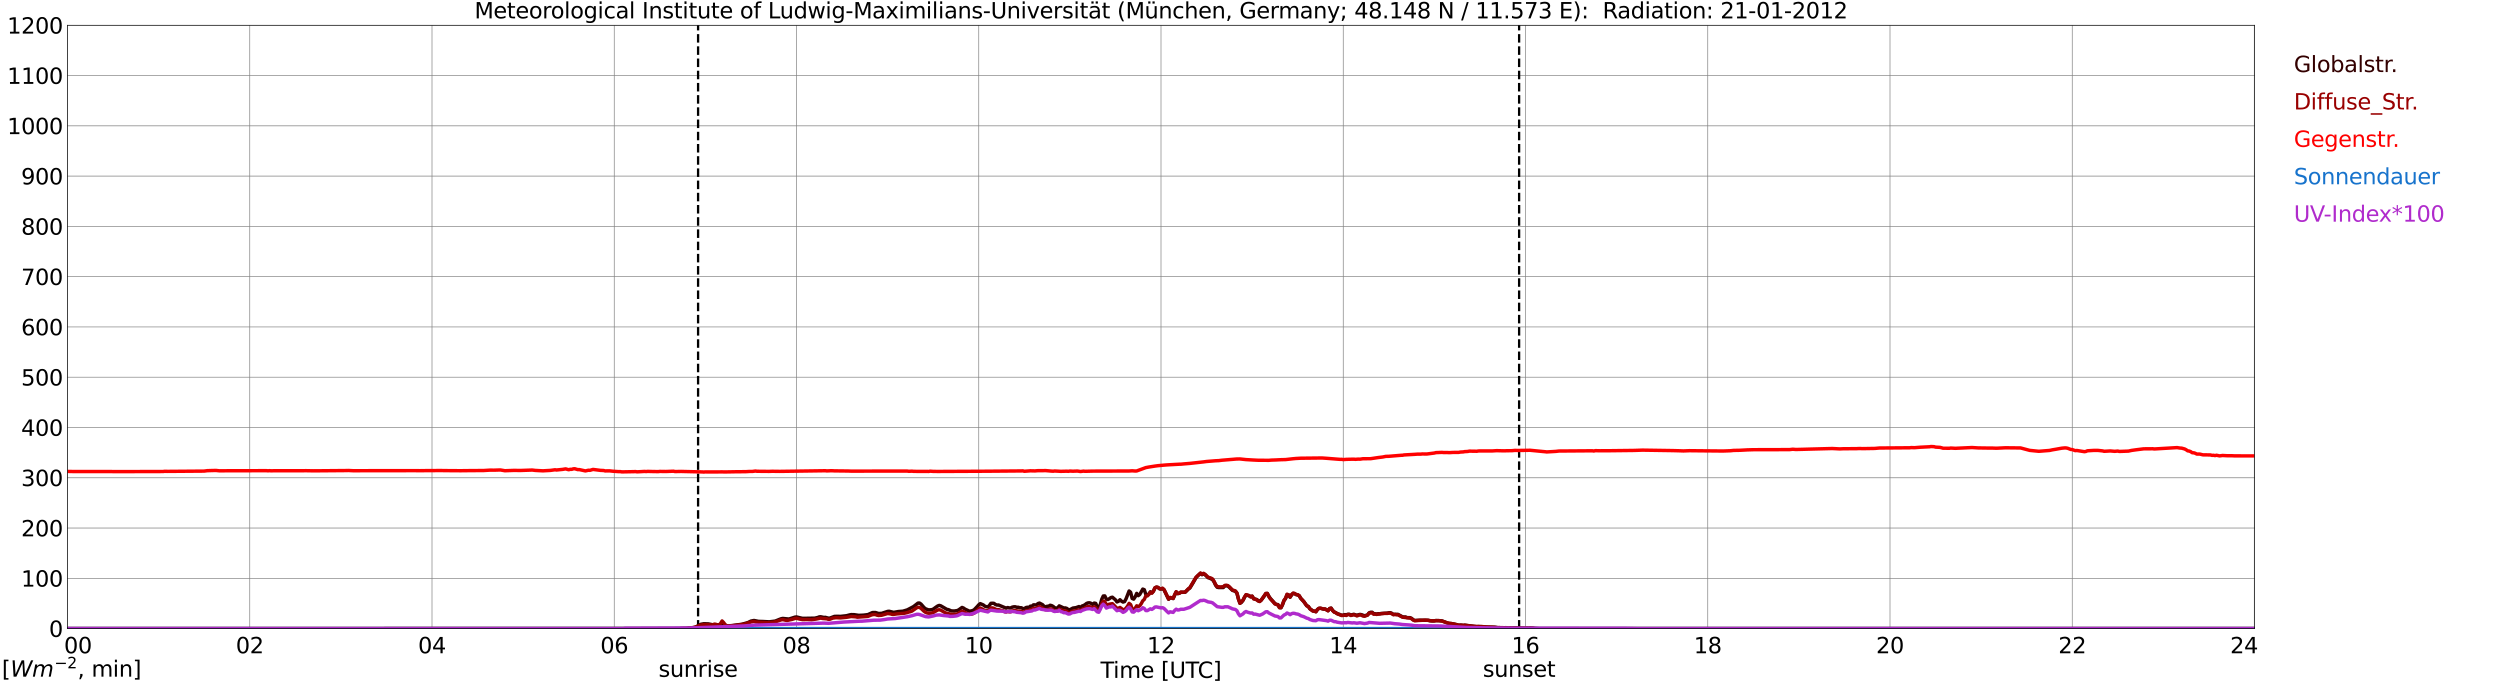 <?xml version="1.0" encoding="utf-8" standalone="no"?>
<!DOCTYPE svg PUBLIC "-//W3C//DTD SVG 1.1//EN"
  "http://www.w3.org/Graphics/SVG/1.1/DTD/svg11.dtd">
<svg xmlns:xlink="http://www.w3.org/1999/xlink" width="1085.4pt" height="296.64pt" viewBox="0 0 1085.4 296.64" xmlns="http://www.w3.org/2000/svg" version="1.1">
 <defs>
  <style type="text/css">*{stroke-linejoin: round; stroke-linecap: butt}</style>
 </defs>
 <g id="figure_1">
  <g id="patch_1">
   <path d="M 0 296.64 
L 1085.4 296.64 
L 1085.4 0 
L 0 0 
z
" style="fill: #ffffff"/>
  </g>
  <g id="axes_1">
   <g id="patch_2">
    <path d="M 29.306 272.909 
L 978.814 272.909 
L 978.814 10.976 
L 29.306 10.976 
z
" style="fill: #ffffff"/>
   </g>
   <g id="patch_3">
    <path d="M 978.814 272.909 
L 978.814 272.909 
L 978.814 10.976 
L 978.814 10.976 
z
" clip-path="url(#pbe1d40c5fd)" style="fill: #d3d3d3; opacity: 0.25; stroke: #d3d3d3; stroke-linejoin: miter"/>
   </g>
   <g id="matplotlib.axis_1">
    <g id="xtick_1">
     <g id="line2d_1">
      <path d="M 29.306 272.909 
L 29.306 10.976 
" clip-path="url(#pbe1d40c5fd)" style="fill: none; stroke: #808080; stroke-width: 0.3; stroke-linecap: square"/>
     </g>
     <g id="line2d_2"/>
     <g id="text_1">
      <!--    00 -->
      <g transform="translate(18.733 283.627) scale(0.095 -0.095)">
       <defs>
        <path id="DejaVuSans-20" transform="scale(0.016)"/>
        <path id="DejaVuSans-30" d="M 2034 4250 
Q 1547 4250 1301 3770 
Q 1056 3291 1056 2328 
Q 1056 1369 1301 889 
Q 1547 409 2034 409 
Q 2525 409 2770 889 
Q 3016 1369 3016 2328 
Q 3016 3291 2770 3770 
Q 2525 4250 2034 4250 
z
M 2034 4750 
Q 2819 4750 3233 4129 
Q 3647 3509 3647 2328 
Q 3647 1150 3233 529 
Q 2819 -91 2034 -91 
Q 1250 -91 836 529 
Q 422 1150 422 2328 
Q 422 3509 836 4129 
Q 1250 4750 2034 4750 
z
" transform="scale(0.016)"/>
       </defs>
       <use xlink:href="#DejaVuSans-20"/>
       <use xlink:href="#DejaVuSans-20" transform="translate(31.787 0)"/>
       <use xlink:href="#DejaVuSans-20" transform="translate(63.574 0)"/>
       <use xlink:href="#DejaVuSans-30" transform="translate(95.361 0)"/>
       <use xlink:href="#DejaVuSans-30" transform="translate(158.984 0)"/>
      </g>
     </g>
    </g>
    <g id="xtick_2">
     <g id="line2d_3">
      <path d="M 108.431 272.909 
L 108.431 10.976 
" clip-path="url(#pbe1d40c5fd)" style="fill: none; stroke: #808080; stroke-width: 0.3; stroke-linecap: square"/>
     </g>
     <g id="line2d_4"/>
     <g id="text_2">
      <!-- 02 -->
      <g transform="translate(102.387 283.627) scale(0.095 -0.095)">
       <defs>
        <path id="DejaVuSans-32" d="M 1228 531 
L 3431 531 
L 3431 0 
L 469 0 
L 469 531 
Q 828 903 1448 1529 
Q 2069 2156 2228 2338 
Q 2531 2678 2651 2914 
Q 2772 3150 2772 3378 
Q 2772 3750 2511 3984 
Q 2250 4219 1831 4219 
Q 1534 4219 1204 4116 
Q 875 4013 500 3803 
L 500 4441 
Q 881 4594 1212 4672 
Q 1544 4750 1819 4750 
Q 2544 4750 2975 4387 
Q 3406 4025 3406 3419 
Q 3406 3131 3298 2873 
Q 3191 2616 2906 2266 
Q 2828 2175 2409 1742 
Q 1991 1309 1228 531 
z
" transform="scale(0.016)"/>
       </defs>
       <use xlink:href="#DejaVuSans-30"/>
       <use xlink:href="#DejaVuSans-32" transform="translate(63.623 0)"/>
      </g>
     </g>
    </g>
    <g id="xtick_3">
     <g id="line2d_5">
      <path d="M 187.557 272.909 
L 187.557 10.976 
" clip-path="url(#pbe1d40c5fd)" style="fill: none; stroke: #808080; stroke-width: 0.3; stroke-linecap: square"/>
     </g>
     <g id="line2d_6"/>
     <g id="text_3">
      <!-- 04 -->
      <g transform="translate(181.513 283.627) scale(0.095 -0.095)">
       <defs>
        <path id="DejaVuSans-34" d="M 2419 4116 
L 825 1625 
L 2419 1625 
L 2419 4116 
z
M 2253 4666 
L 3047 4666 
L 3047 1625 
L 3713 1625 
L 3713 1100 
L 3047 1100 
L 3047 0 
L 2419 0 
L 2419 1100 
L 313 1100 
L 313 1709 
L 2253 4666 
z
" transform="scale(0.016)"/>
       </defs>
       <use xlink:href="#DejaVuSans-30"/>
       <use xlink:href="#DejaVuSans-34" transform="translate(63.623 0)"/>
      </g>
     </g>
    </g>
    <g id="xtick_4">
     <g id="line2d_7">
      <path d="M 266.683 272.909 
L 266.683 10.976 
" clip-path="url(#pbe1d40c5fd)" style="fill: none; stroke: #808080; stroke-width: 0.3; stroke-linecap: square"/>
     </g>
     <g id="line2d_8"/>
     <g id="text_4">
      <!-- 06 -->
      <g transform="translate(260.638 283.627) scale(0.095 -0.095)">
       <defs>
        <path id="DejaVuSans-36" d="M 2113 2584 
Q 1688 2584 1439 2293 
Q 1191 2003 1191 1497 
Q 1191 994 1439 701 
Q 1688 409 2113 409 
Q 2538 409 2786 701 
Q 3034 994 3034 1497 
Q 3034 2003 2786 2293 
Q 2538 2584 2113 2584 
z
M 3366 4563 
L 3366 3988 
Q 3128 4100 2886 4159 
Q 2644 4219 2406 4219 
Q 1781 4219 1451 3797 
Q 1122 3375 1075 2522 
Q 1259 2794 1537 2939 
Q 1816 3084 2150 3084 
Q 2853 3084 3261 2657 
Q 3669 2231 3669 1497 
Q 3669 778 3244 343 
Q 2819 -91 2113 -91 
Q 1303 -91 875 529 
Q 447 1150 447 2328 
Q 447 3434 972 4092 
Q 1497 4750 2381 4750 
Q 2619 4750 2861 4703 
Q 3103 4656 3366 4563 
z
" transform="scale(0.016)"/>
       </defs>
       <use xlink:href="#DejaVuSans-30"/>
       <use xlink:href="#DejaVuSans-36" transform="translate(63.623 0)"/>
      </g>
     </g>
    </g>
    <g id="xtick_5">
     <g id="line2d_9">
      <path d="M 345.808 272.909 
L 345.808 10.976 
" clip-path="url(#pbe1d40c5fd)" style="fill: none; stroke: #808080; stroke-width: 0.3; stroke-linecap: square"/>
     </g>
     <g id="line2d_10"/>
     <g id="text_5">
      <!-- 08 -->
      <g transform="translate(339.764 283.627) scale(0.095 -0.095)">
       <defs>
        <path id="DejaVuSans-38" d="M 2034 2216 
Q 1584 2216 1326 1975 
Q 1069 1734 1069 1313 
Q 1069 891 1326 650 
Q 1584 409 2034 409 
Q 2484 409 2743 651 
Q 3003 894 3003 1313 
Q 3003 1734 2745 1975 
Q 2488 2216 2034 2216 
z
M 1403 2484 
Q 997 2584 770 2862 
Q 544 3141 544 3541 
Q 544 4100 942 4425 
Q 1341 4750 2034 4750 
Q 2731 4750 3128 4425 
Q 3525 4100 3525 3541 
Q 3525 3141 3298 2862 
Q 3072 2584 2669 2484 
Q 3125 2378 3379 2068 
Q 3634 1759 3634 1313 
Q 3634 634 3220 271 
Q 2806 -91 2034 -91 
Q 1263 -91 848 271 
Q 434 634 434 1313 
Q 434 1759 690 2068 
Q 947 2378 1403 2484 
z
M 1172 3481 
Q 1172 3119 1398 2916 
Q 1625 2713 2034 2713 
Q 2441 2713 2670 2916 
Q 2900 3119 2900 3481 
Q 2900 3844 2670 4047 
Q 2441 4250 2034 4250 
Q 1625 4250 1398 4047 
Q 1172 3844 1172 3481 
z
" transform="scale(0.016)"/>
       </defs>
       <use xlink:href="#DejaVuSans-30"/>
       <use xlink:href="#DejaVuSans-38" transform="translate(63.623 0)"/>
      </g>
     </g>
    </g>
    <g id="xtick_6">
     <g id="line2d_11">
      <path d="M 424.934 272.909 
L 424.934 10.976 
" clip-path="url(#pbe1d40c5fd)" style="fill: none; stroke: #808080; stroke-width: 0.3; stroke-linecap: square"/>
     </g>
     <g id="line2d_12"/>
     <g id="text_6">
      <!-- 10 -->
      <g transform="translate(418.89 283.627) scale(0.095 -0.095)">
       <defs>
        <path id="DejaVuSans-31" d="M 794 531 
L 1825 531 
L 1825 4091 
L 703 3866 
L 703 4441 
L 1819 4666 
L 2450 4666 
L 2450 531 
L 3481 531 
L 3481 0 
L 794 0 
L 794 531 
z
" transform="scale(0.016)"/>
       </defs>
       <use xlink:href="#DejaVuSans-31"/>
       <use xlink:href="#DejaVuSans-30" transform="translate(63.623 0)"/>
      </g>
     </g>
    </g>
    <g id="xtick_7">
     <g id="line2d_13">
      <path d="M 504.06 272.909 
L 504.06 10.976 
" clip-path="url(#pbe1d40c5fd)" style="fill: none; stroke: #808080; stroke-width: 0.3; stroke-linecap: square"/>
     </g>
     <g id="line2d_14"/>
     <g id="text_7">
      <!-- 12 -->
      <g transform="translate(498.015 283.627) scale(0.095 -0.095)">
       <use xlink:href="#DejaVuSans-31"/>
       <use xlink:href="#DejaVuSans-32" transform="translate(63.623 0)"/>
      </g>
     </g>
    </g>
    <g id="xtick_8">
     <g id="line2d_15">
      <path d="M 583.185 272.909 
L 583.185 10.976 
" clip-path="url(#pbe1d40c5fd)" style="fill: none; stroke: #808080; stroke-width: 0.3; stroke-linecap: square"/>
     </g>
     <g id="line2d_16"/>
     <g id="text_8">
      <!-- 14 -->
      <g transform="translate(577.141 283.627) scale(0.095 -0.095)">
       <use xlink:href="#DejaVuSans-31"/>
       <use xlink:href="#DejaVuSans-34" transform="translate(63.623 0)"/>
      </g>
     </g>
    </g>
    <g id="xtick_9">
     <g id="line2d_17">
      <path d="M 662.311 272.909 
L 662.311 10.976 
" clip-path="url(#pbe1d40c5fd)" style="fill: none; stroke: #808080; stroke-width: 0.3; stroke-linecap: square"/>
     </g>
     <g id="line2d_18"/>
     <g id="text_9">
      <!-- 16 -->
      <g transform="translate(656.267 283.627) scale(0.095 -0.095)">
       <use xlink:href="#DejaVuSans-31"/>
       <use xlink:href="#DejaVuSans-36" transform="translate(63.623 0)"/>
      </g>
     </g>
    </g>
    <g id="xtick_10">
     <g id="line2d_19">
      <path d="M 741.437 272.909 
L 741.437 10.976 
" clip-path="url(#pbe1d40c5fd)" style="fill: none; stroke: #808080; stroke-width: 0.3; stroke-linecap: square"/>
     </g>
     <g id="line2d_20"/>
     <g id="text_10">
      <!-- 18 -->
      <g transform="translate(735.392 283.627) scale(0.095 -0.095)">
       <use xlink:href="#DejaVuSans-31"/>
       <use xlink:href="#DejaVuSans-38" transform="translate(63.623 0)"/>
      </g>
     </g>
    </g>
    <g id="xtick_11">
     <g id="line2d_21">
      <path d="M 820.562 272.909 
L 820.562 10.976 
" clip-path="url(#pbe1d40c5fd)" style="fill: none; stroke: #808080; stroke-width: 0.3; stroke-linecap: square"/>
     </g>
     <g id="line2d_22"/>
     <g id="text_11">
      <!-- 20 -->
      <g transform="translate(814.518 283.627) scale(0.095 -0.095)">
       <use xlink:href="#DejaVuSans-32"/>
       <use xlink:href="#DejaVuSans-30" transform="translate(63.623 0)"/>
      </g>
     </g>
    </g>
    <g id="xtick_12">
     <g id="line2d_23">
      <path d="M 899.688 272.909 
L 899.688 10.976 
" clip-path="url(#pbe1d40c5fd)" style="fill: none; stroke: #808080; stroke-width: 0.3; stroke-linecap: square"/>
     </g>
     <g id="line2d_24"/>
     <g id="text_12">
      <!-- 22 -->
      <g transform="translate(893.644 283.627) scale(0.095 -0.095)">
       <use xlink:href="#DejaVuSans-32"/>
       <use xlink:href="#DejaVuSans-32" transform="translate(63.623 0)"/>
      </g>
     </g>
    </g>
    <g id="xtick_13">
     <g id="line2d_25">
      <path d="M 978.814 272.909 
L 978.814 10.976 
" clip-path="url(#pbe1d40c5fd)" style="fill: none; stroke: #808080; stroke-width: 0.3; stroke-linecap: square"/>
     </g>
     <g id="line2d_26"/>
     <g id="text_13">
      <!-- 24    -->
      <g transform="translate(968.241 283.627) scale(0.095 -0.095)">
       <use xlink:href="#DejaVuSans-32"/>
       <use xlink:href="#DejaVuSans-34" transform="translate(63.623 0)"/>
       <use xlink:href="#DejaVuSans-20" transform="translate(127.246 0)"/>
       <use xlink:href="#DejaVuSans-20" transform="translate(159.033 0)"/>
       <use xlink:href="#DejaVuSans-20" transform="translate(190.82 0)"/>
      </g>
     </g>
    </g>
    <g id="text_14">
     <!-- Time [UTC] -->
     <g transform="translate(477.806 294.322) scale(0.095 -0.095)">
      <defs>
       <path id="DejaVuSans-54" d="M -19 4666 
L 3928 4666 
L 3928 4134 
L 2272 4134 
L 2272 0 
L 1638 0 
L 1638 4134 
L -19 4134 
L -19 4666 
z
" transform="scale(0.016)"/>
       <path id="DejaVuSans-69" d="M 603 3500 
L 1178 3500 
L 1178 0 
L 603 0 
L 603 3500 
z
M 603 4863 
L 1178 4863 
L 1178 4134 
L 603 4134 
L 603 4863 
z
" transform="scale(0.016)"/>
       <path id="DejaVuSans-6d" d="M 3328 2828 
Q 3544 3216 3844 3400 
Q 4144 3584 4550 3584 
Q 5097 3584 5394 3201 
Q 5691 2819 5691 2113 
L 5691 0 
L 5113 0 
L 5113 2094 
Q 5113 2597 4934 2840 
Q 4756 3084 4391 3084 
Q 3944 3084 3684 2787 
Q 3425 2491 3425 1978 
L 3425 0 
L 2847 0 
L 2847 2094 
Q 2847 2600 2669 2842 
Q 2491 3084 2119 3084 
Q 1678 3084 1418 2786 
Q 1159 2488 1159 1978 
L 1159 0 
L 581 0 
L 581 3500 
L 1159 3500 
L 1159 2956 
Q 1356 3278 1631 3431 
Q 1906 3584 2284 3584 
Q 2666 3584 2933 3390 
Q 3200 3197 3328 2828 
z
" transform="scale(0.016)"/>
       <path id="DejaVuSans-65" d="M 3597 1894 
L 3597 1613 
L 953 1613 
Q 991 1019 1311 708 
Q 1631 397 2203 397 
Q 2534 397 2845 478 
Q 3156 559 3463 722 
L 3463 178 
Q 3153 47 2828 -22 
Q 2503 -91 2169 -91 
Q 1331 -91 842 396 
Q 353 884 353 1716 
Q 353 2575 817 3079 
Q 1281 3584 2069 3584 
Q 2775 3584 3186 3129 
Q 3597 2675 3597 1894 
z
M 3022 2063 
Q 3016 2534 2758 2815 
Q 2500 3097 2075 3097 
Q 1594 3097 1305 2825 
Q 1016 2553 972 2059 
L 3022 2063 
z
" transform="scale(0.016)"/>
       <path id="DejaVuSans-5b" d="M 550 4863 
L 1875 4863 
L 1875 4416 
L 1125 4416 
L 1125 -397 
L 1875 -397 
L 1875 -844 
L 550 -844 
L 550 4863 
z
" transform="scale(0.016)"/>
       <path id="DejaVuSans-55" d="M 556 4666 
L 1191 4666 
L 1191 1831 
Q 1191 1081 1462 751 
Q 1734 422 2344 422 
Q 2950 422 3222 751 
Q 3494 1081 3494 1831 
L 3494 4666 
L 4128 4666 
L 4128 1753 
Q 4128 841 3676 375 
Q 3225 -91 2344 -91 
Q 1459 -91 1007 375 
Q 556 841 556 1753 
L 556 4666 
z
" transform="scale(0.016)"/>
       <path id="DejaVuSans-43" d="M 4122 4306 
L 4122 3641 
Q 3803 3938 3442 4084 
Q 3081 4231 2675 4231 
Q 1875 4231 1450 3742 
Q 1025 3253 1025 2328 
Q 1025 1406 1450 917 
Q 1875 428 2675 428 
Q 3081 428 3442 575 
Q 3803 722 4122 1019 
L 4122 359 
Q 3791 134 3420 21 
Q 3050 -91 2638 -91 
Q 1578 -91 968 557 
Q 359 1206 359 2328 
Q 359 3453 968 4101 
Q 1578 4750 2638 4750 
Q 3056 4750 3426 4639 
Q 3797 4528 4122 4306 
z
" transform="scale(0.016)"/>
       <path id="DejaVuSans-5d" d="M 1947 4863 
L 1947 -844 
L 622 -844 
L 622 -397 
L 1369 -397 
L 1369 4416 
L 622 4416 
L 622 4863 
L 1947 4863 
z
" transform="scale(0.016)"/>
      </defs>
      <use xlink:href="#DejaVuSans-54"/>
      <use xlink:href="#DejaVuSans-69" transform="translate(57.959 0)"/>
      <use xlink:href="#DejaVuSans-6d" transform="translate(85.742 0)"/>
      <use xlink:href="#DejaVuSans-65" transform="translate(183.154 0)"/>
      <use xlink:href="#DejaVuSans-20" transform="translate(244.678 0)"/>
      <use xlink:href="#DejaVuSans-5b" transform="translate(276.465 0)"/>
      <use xlink:href="#DejaVuSans-55" transform="translate(315.479 0)"/>
      <use xlink:href="#DejaVuSans-54" transform="translate(388.672 0)"/>
      <use xlink:href="#DejaVuSans-43" transform="translate(443.881 0)"/>
      <use xlink:href="#DejaVuSans-5d" transform="translate(513.705 0)"/>
     </g>
    </g>
   </g>
   <g id="matplotlib.axis_2">
    <g id="ytick_1">
     <g id="line2d_27">
      <path d="M 29.306 272.909 
L 978.814 272.909 
" clip-path="url(#pbe1d40c5fd)" style="fill: none; stroke: #808080; stroke-width: 0.3; stroke-linecap: square"/>
     </g>
     <g id="line2d_28"/>
     <g id="text_15">
      <!-- 0 -->
      <g transform="translate(21.261 276.518) scale(0.095 -0.095)">
       <use xlink:href="#DejaVuSans-30"/>
      </g>
     </g>
    </g>
    <g id="ytick_2">
     <g id="line2d_29">
      <path d="M 29.306 251.081 
L 978.814 251.081 
" clip-path="url(#pbe1d40c5fd)" style="fill: none; stroke: #808080; stroke-width: 0.3; stroke-linecap: square"/>
     </g>
     <g id="line2d_30"/>
     <g id="text_16">
      <!-- 100 -->
      <g transform="translate(9.173 254.69) scale(0.095 -0.095)">
       <use xlink:href="#DejaVuSans-31"/>
       <use xlink:href="#DejaVuSans-30" transform="translate(63.623 0)"/>
       <use xlink:href="#DejaVuSans-30" transform="translate(127.246 0)"/>
      </g>
     </g>
    </g>
    <g id="ytick_3">
     <g id="line2d_31">
      <path d="M 29.306 229.253 
L 978.814 229.253 
" clip-path="url(#pbe1d40c5fd)" style="fill: none; stroke: #808080; stroke-width: 0.3; stroke-linecap: square"/>
     </g>
     <g id="line2d_32"/>
     <g id="text_17">
      <!-- 200 -->
      <g transform="translate(9.173 232.863) scale(0.095 -0.095)">
       <use xlink:href="#DejaVuSans-32"/>
       <use xlink:href="#DejaVuSans-30" transform="translate(63.623 0)"/>
       <use xlink:href="#DejaVuSans-30" transform="translate(127.246 0)"/>
      </g>
     </g>
    </g>
    <g id="ytick_4">
     <g id="line2d_33">
      <path d="M 29.306 207.426 
L 978.814 207.426 
" clip-path="url(#pbe1d40c5fd)" style="fill: none; stroke: #808080; stroke-width: 0.3; stroke-linecap: square"/>
     </g>
     <g id="line2d_34"/>
     <g id="text_18">
      <!-- 300 -->
      <g transform="translate(9.173 211.035) scale(0.095 -0.095)">
       <defs>
        <path id="DejaVuSans-33" d="M 2597 2516 
Q 3050 2419 3304 2112 
Q 3559 1806 3559 1356 
Q 3559 666 3084 287 
Q 2609 -91 1734 -91 
Q 1441 -91 1130 -33 
Q 819 25 488 141 
L 488 750 
Q 750 597 1062 519 
Q 1375 441 1716 441 
Q 2309 441 2620 675 
Q 2931 909 2931 1356 
Q 2931 1769 2642 2001 
Q 2353 2234 1838 2234 
L 1294 2234 
L 1294 2753 
L 1863 2753 
Q 2328 2753 2575 2939 
Q 2822 3125 2822 3475 
Q 2822 3834 2567 4026 
Q 2313 4219 1838 4219 
Q 1578 4219 1281 4162 
Q 984 4106 628 3988 
L 628 4550 
Q 988 4650 1302 4700 
Q 1616 4750 1894 4750 
Q 2613 4750 3031 4423 
Q 3450 4097 3450 3541 
Q 3450 3153 3228 2886 
Q 3006 2619 2597 2516 
z
" transform="scale(0.016)"/>
       </defs>
       <use xlink:href="#DejaVuSans-33"/>
       <use xlink:href="#DejaVuSans-30" transform="translate(63.623 0)"/>
       <use xlink:href="#DejaVuSans-30" transform="translate(127.246 0)"/>
      </g>
     </g>
    </g>
    <g id="ytick_5">
     <g id="line2d_35">
      <path d="M 29.306 185.598 
L 978.814 185.598 
" clip-path="url(#pbe1d40c5fd)" style="fill: none; stroke: #808080; stroke-width: 0.3; stroke-linecap: square"/>
     </g>
     <g id="line2d_36"/>
     <g id="text_19">
      <!-- 400 -->
      <g transform="translate(9.173 189.207) scale(0.095 -0.095)">
       <use xlink:href="#DejaVuSans-34"/>
       <use xlink:href="#DejaVuSans-30" transform="translate(63.623 0)"/>
       <use xlink:href="#DejaVuSans-30" transform="translate(127.246 0)"/>
      </g>
     </g>
    </g>
    <g id="ytick_6">
     <g id="line2d_37">
      <path d="M 29.306 163.77 
L 978.814 163.77 
" clip-path="url(#pbe1d40c5fd)" style="fill: none; stroke: #808080; stroke-width: 0.3; stroke-linecap: square"/>
     </g>
     <g id="line2d_38"/>
     <g id="text_20">
      <!-- 500 -->
      <g transform="translate(9.173 167.379) scale(0.095 -0.095)">
       <defs>
        <path id="DejaVuSans-35" d="M 691 4666 
L 3169 4666 
L 3169 4134 
L 1269 4134 
L 1269 2991 
Q 1406 3038 1543 3061 
Q 1681 3084 1819 3084 
Q 2600 3084 3056 2656 
Q 3513 2228 3513 1497 
Q 3513 744 3044 326 
Q 2575 -91 1722 -91 
Q 1428 -91 1123 -41 
Q 819 9 494 109 
L 494 744 
Q 775 591 1075 516 
Q 1375 441 1709 441 
Q 2250 441 2565 725 
Q 2881 1009 2881 1497 
Q 2881 1984 2565 2268 
Q 2250 2553 1709 2553 
Q 1456 2553 1204 2497 
Q 953 2441 691 2322 
L 691 4666 
z
" transform="scale(0.016)"/>
       </defs>
       <use xlink:href="#DejaVuSans-35"/>
       <use xlink:href="#DejaVuSans-30" transform="translate(63.623 0)"/>
       <use xlink:href="#DejaVuSans-30" transform="translate(127.246 0)"/>
      </g>
     </g>
    </g>
    <g id="ytick_7">
     <g id="line2d_39">
      <path d="M 29.306 141.942 
L 978.814 141.942 
" clip-path="url(#pbe1d40c5fd)" style="fill: none; stroke: #808080; stroke-width: 0.3; stroke-linecap: square"/>
     </g>
     <g id="line2d_40"/>
     <g id="text_21">
      <!-- 600 -->
      <g transform="translate(9.173 145.551) scale(0.095 -0.095)">
       <use xlink:href="#DejaVuSans-36"/>
       <use xlink:href="#DejaVuSans-30" transform="translate(63.623 0)"/>
       <use xlink:href="#DejaVuSans-30" transform="translate(127.246 0)"/>
      </g>
     </g>
    </g>
    <g id="ytick_8">
     <g id="line2d_41">
      <path d="M 29.306 120.114 
L 978.814 120.114 
" clip-path="url(#pbe1d40c5fd)" style="fill: none; stroke: #808080; stroke-width: 0.3; stroke-linecap: square"/>
     </g>
     <g id="line2d_42"/>
     <g id="text_22">
      <!-- 700 -->
      <g transform="translate(9.173 123.724) scale(0.095 -0.095)">
       <defs>
        <path id="DejaVuSans-37" d="M 525 4666 
L 3525 4666 
L 3525 4397 
L 1831 0 
L 1172 0 
L 2766 4134 
L 525 4134 
L 525 4666 
z
" transform="scale(0.016)"/>
       </defs>
       <use xlink:href="#DejaVuSans-37"/>
       <use xlink:href="#DejaVuSans-30" transform="translate(63.623 0)"/>
       <use xlink:href="#DejaVuSans-30" transform="translate(127.246 0)"/>
      </g>
     </g>
    </g>
    <g id="ytick_9">
     <g id="line2d_43">
      <path d="M 29.306 98.287 
L 978.814 98.287 
" clip-path="url(#pbe1d40c5fd)" style="fill: none; stroke: #808080; stroke-width: 0.3; stroke-linecap: square"/>
     </g>
     <g id="line2d_44"/>
     <g id="text_23">
      <!-- 800 -->
      <g transform="translate(9.173 101.896) scale(0.095 -0.095)">
       <use xlink:href="#DejaVuSans-38"/>
       <use xlink:href="#DejaVuSans-30" transform="translate(63.623 0)"/>
       <use xlink:href="#DejaVuSans-30" transform="translate(127.246 0)"/>
      </g>
     </g>
    </g>
    <g id="ytick_10">
     <g id="line2d_45">
      <path d="M 29.306 76.459 
L 978.814 76.459 
" clip-path="url(#pbe1d40c5fd)" style="fill: none; stroke: #808080; stroke-width: 0.3; stroke-linecap: square"/>
     </g>
     <g id="line2d_46"/>
     <g id="text_24">
      <!-- 900 -->
      <g transform="translate(9.173 80.068) scale(0.095 -0.095)">
       <defs>
        <path id="DejaVuSans-39" d="M 703 97 
L 703 672 
Q 941 559 1184 500 
Q 1428 441 1663 441 
Q 2288 441 2617 861 
Q 2947 1281 2994 2138 
Q 2813 1869 2534 1725 
Q 2256 1581 1919 1581 
Q 1219 1581 811 2004 
Q 403 2428 403 3163 
Q 403 3881 828 4315 
Q 1253 4750 1959 4750 
Q 2769 4750 3195 4129 
Q 3622 3509 3622 2328 
Q 3622 1225 3098 567 
Q 2575 -91 1691 -91 
Q 1453 -91 1209 -44 
Q 966 3 703 97 
z
M 1959 2075 
Q 2384 2075 2632 2365 
Q 2881 2656 2881 3163 
Q 2881 3666 2632 3958 
Q 2384 4250 1959 4250 
Q 1534 4250 1286 3958 
Q 1038 3666 1038 3163 
Q 1038 2656 1286 2365 
Q 1534 2075 1959 2075 
z
" transform="scale(0.016)"/>
       </defs>
       <use xlink:href="#DejaVuSans-39"/>
       <use xlink:href="#DejaVuSans-30" transform="translate(63.623 0)"/>
       <use xlink:href="#DejaVuSans-30" transform="translate(127.246 0)"/>
      </g>
     </g>
    </g>
    <g id="ytick_11">
     <g id="line2d_47">
      <path d="M 29.306 54.631 
L 978.814 54.631 
" clip-path="url(#pbe1d40c5fd)" style="fill: none; stroke: #808080; stroke-width: 0.3; stroke-linecap: square"/>
     </g>
     <g id="line2d_48"/>
     <g id="text_25">
      <!-- 1000 -->
      <g transform="translate(3.128 58.24) scale(0.095 -0.095)">
       <use xlink:href="#DejaVuSans-31"/>
       <use xlink:href="#DejaVuSans-30" transform="translate(63.623 0)"/>
       <use xlink:href="#DejaVuSans-30" transform="translate(127.246 0)"/>
       <use xlink:href="#DejaVuSans-30" transform="translate(190.869 0)"/>
      </g>
     </g>
    </g>
    <g id="ytick_12">
     <g id="line2d_49">
      <path d="M 29.306 32.803 
L 978.814 32.803 
" clip-path="url(#pbe1d40c5fd)" style="fill: none; stroke: #808080; stroke-width: 0.3; stroke-linecap: square"/>
     </g>
     <g id="line2d_50"/>
     <g id="text_26">
      <!-- 1100 -->
      <g transform="translate(3.128 36.413) scale(0.095 -0.095)">
       <use xlink:href="#DejaVuSans-31"/>
       <use xlink:href="#DejaVuSans-31" transform="translate(63.623 0)"/>
       <use xlink:href="#DejaVuSans-30" transform="translate(127.246 0)"/>
       <use xlink:href="#DejaVuSans-30" transform="translate(190.869 0)"/>
      </g>
     </g>
    </g>
    <g id="ytick_13">
     <g id="line2d_51">
      <path d="M 29.306 10.976 
L 978.814 10.976 
" clip-path="url(#pbe1d40c5fd)" style="fill: none; stroke: #808080; stroke-width: 0.3; stroke-linecap: square"/>
     </g>
     <g id="line2d_52"/>
     <g id="text_27">
      <!-- 1200 -->
      <g transform="translate(3.128 14.585) scale(0.095 -0.095)">
       <use xlink:href="#DejaVuSans-31"/>
       <use xlink:href="#DejaVuSans-32" transform="translate(63.623 0)"/>
       <use xlink:href="#DejaVuSans-30" transform="translate(127.246 0)"/>
       <use xlink:href="#DejaVuSans-30" transform="translate(190.869 0)"/>
      </g>
     </g>
    </g>
   </g>
   <g id="line2d_53">
    <path d="M 303.081 272.909 
L 303.081 10.976 
" clip-path="url(#pbe1d40c5fd)" style="fill: none; stroke-dasharray: 3.7,1.6; stroke-dashoffset: 0; stroke: #000000"/>
   </g>
   <g id="line2d_54">
    <path d="M 659.542 272.909 
L 659.542 10.976 
" clip-path="url(#pbe1d40c5fd)" style="fill: none; stroke-dasharray: 3.7,1.6; stroke-dashoffset: 0; stroke: #000000"/>
   </g>
   <g id="line2d_55">
    <path d="M 29.306 272.909 
L 298.333 272.883 
L 301.63 272.381 
L 302.289 272.143 
L 304.267 271.047 
L 305.586 270.809 
L 307.564 270.87 
L 308.883 271.136 
L 309.543 271.285 
L 310.861 271.285 
L 312.839 271.285 
L 313.499 271.285 
L 316.136 271.728 
L 318.114 271.579 
L 320.093 271.285 
L 322.071 271.047 
L 324.708 270.307 
L 326.027 269.654 
L 327.346 269.388 
L 329.324 269.774 
L 331.302 269.833 
L 333.94 269.98 
L 336.577 269.654 
L 338.555 268.855 
L 339.215 268.617 
L 339.874 268.5 
L 342.512 268.766 
L 345.149 267.936 
L 345.808 267.849 
L 347.127 268.174 
L 348.446 268.469 
L 353.721 268.382 
L 355.04 268.085 
L 355.699 267.819 
L 356.359 267.788 
L 357.677 268.056 
L 358.337 268.026 
L 359.655 268.382 
L 360.315 268.351 
L 362.293 267.611 
L 363.612 267.581 
L 364.93 267.611 
L 367.568 267.314 
L 368.887 266.961 
L 369.546 266.841 
L 370.865 266.871 
L 372.843 267.166 
L 374.821 267.079 
L 376.799 266.841 
L 378.777 265.952 
L 380.096 265.924 
L 381.415 266.339 
L 382.734 266.308 
L 385.371 265.45 
L 386.031 265.389 
L 388.009 265.863 
L 389.987 265.509 
L 391.965 265.361 
L 393.284 264.974 
L 393.943 264.767 
L 396.581 263.377 
L 398.559 261.836 
L 399.218 261.807 
L 399.878 262.281 
L 401.196 263.791 
L 401.856 264.324 
L 403.175 264.798 
L 404.493 264.708 
L 405.153 264.472 
L 406.471 263.525 
L 407.131 263.08 
L 407.79 262.842 
L 408.45 263.021 
L 411.087 264.56 
L 411.746 264.68 
L 413.065 265.243 
L 414.384 265.271 
L 415.703 265.064 
L 416.362 264.68 
L 417.681 263.732 
L 418.34 263.999 
L 419 264.472 
L 420.978 265.389 
L 422.297 265.094 
L 422.956 264.708 
L 424.275 263.346 
L 424.934 262.576 
L 425.593 262.074 
L 426.912 262.634 
L 427.572 263.169 
L 428.231 263.405 
L 428.89 263.494 
L 429.55 262.872 
L 430.209 261.953 
L 430.869 261.895 
L 431.528 261.953 
L 432.187 262.458 
L 432.847 262.696 
L 433.506 262.665 
L 436.803 264.027 
L 437.462 263.761 
L 438.122 263.94 
L 438.781 263.94 
L 439.44 263.612 
L 440.1 263.464 
L 440.759 263.436 
L 441.419 263.643 
L 442.078 263.643 
L 442.737 263.85 
L 443.397 263.85 
L 444.056 264.176 
L 444.716 264.324 
L 445.375 263.791 
L 446.034 263.643 
L 446.694 263.732 
L 447.353 263.169 
L 448.012 263.198 
L 448.672 262.606 
L 449.991 262.634 
L 450.65 262.043 
L 451.309 261.836 
L 452.628 262.517 
L 453.287 263.228 
L 453.947 263.464 
L 454.606 263.228 
L 455.266 263.198 
L 455.925 262.783 
L 456.584 262.931 
L 457.244 263.287 
L 457.903 263.879 
L 458.563 263.999 
L 459.222 263.909 
L 459.881 263.049 
L 461.859 263.968 
L 462.519 263.94 
L 463.178 264.145 
L 463.838 264.68 
L 464.497 264.708 
L 465.816 263.999 
L 467.134 263.82 
L 468.453 263.346 
L 469.113 263.791 
L 469.772 263.11 
L 470.431 262.903 
L 471.091 262.517 
L 471.75 261.984 
L 472.409 261.746 
L 473.069 261.718 
L 473.728 261.953 
L 474.388 262.429 
L 475.047 261.836 
L 475.706 261.953 
L 476.366 263.405 
L 477.025 263.968 
L 477.685 262.547 
L 478.344 260.148 
L 479.003 258.756 
L 479.663 258.725 
L 480.322 260.118 
L 480.981 260.297 
L 481.641 259.941 
L 482.3 259.437 
L 482.96 259.288 
L 484.278 260.415 
L 484.938 261.331 
L 485.597 261.065 
L 486.256 260.384 
L 486.916 261.006 
L 487.575 261.392 
L 488.235 261.185 
L 488.894 259.969 
L 490.213 256.595 
L 490.872 257.127 
L 491.532 259.821 
L 492.191 260.118 
L 492.85 259.14 
L 493.51 257.629 
L 494.169 258.607 
L 494.828 258.105 
L 496.147 255.765 
L 496.807 256.032 
L 497.466 258.044 
L 498.125 258.251 
L 498.785 257.926 
L 499.444 256.948 
L 500.103 257.394 
L 500.763 256.682 
L 501.422 255.292 
L 502.082 254.905 
L 502.741 255.054 
L 503.4 255.617 
L 504.06 255.765 
L 504.719 255.527 
L 505.379 256.091 
L 507.357 260.177 
L 508.016 259.555 
L 508.675 259.585 
L 509.335 259.882 
L 510.654 257.007 
L 511.313 257.719 
L 511.972 257.601 
L 512.632 257.186 
L 514.61 257.097 
L 515.929 255.765 
L 516.588 255.32 
L 517.907 253.159 
L 519.226 250.847 
L 519.885 250.108 
L 521.204 248.922 
L 521.863 249.516 
L 522.522 249.16 
L 523.182 249.516 
L 524.501 250.819 
L 525.16 250.996 
L 526.479 251.677 
L 527.138 252.714 
L 527.797 254.135 
L 528.457 254.964 
L 529.116 255.084 
L 531.094 255.084 
L 531.754 254.401 
L 532.413 254.314 
L 533.073 254.432 
L 533.732 254.995 
L 535.051 256.298 
L 536.369 256.741 
L 537.029 257.57 
L 537.688 260.089 
L 538.348 261.925 
L 539.007 261.51 
L 539.666 260.65 
L 540.326 259.319 
L 540.985 258.251 
L 542.304 258.697 
L 542.963 259.111 
L 543.623 258.815 
L 544.282 259.821 
L 544.941 260.118 
L 545.601 260.266 
L 546.26 260.74 
L 546.919 261.037 
L 547.579 260.532 
L 548.898 258.786 
L 549.557 257.749 
L 550.216 257.629 
L 550.876 258.845 
L 551.535 259.821 
L 552.854 261.272 
L 553.513 262.015 
L 554.173 262.429 
L 554.832 262.488 
L 555.491 263.732 
L 556.151 263.879 
L 556.81 262.606 
L 557.47 260.77 
L 558.129 259.91 
L 558.788 258.193 
L 559.448 258.31 
L 560.107 259.288 
L 560.766 258.282 
L 561.426 257.629 
L 562.085 257.749 
L 562.745 258.164 
L 563.404 258.282 
L 564.063 258.666 
L 564.723 259.734 
L 566.042 261.155 
L 567.36 263.021 
L 568.02 263.287 
L 568.679 264.265 
L 569.998 265.243 
L 570.657 265.33 
L 571.317 265.596 
L 571.976 264.649 
L 572.635 264.117 
L 573.295 264.086 
L 574.613 264.442 
L 575.273 264.383 
L 576.592 265.123 
L 577.251 264.234 
L 577.91 263.999 
L 578.57 265.005 
L 579.229 265.655 
L 579.889 265.952 
L 580.548 266.398 
L 581.867 266.841 
L 582.526 267.138 
L 583.185 267.048 
L 583.845 266.841 
L 584.504 266.93 
L 585.164 266.692 
L 585.823 266.692 
L 586.482 267.02 
L 587.801 266.692 
L 588.46 266.961 
L 589.12 267.079 
L 590.439 266.753 
L 591.098 266.871 
L 592.417 267.345 
L 593.736 266.989 
L 594.395 266.101 
L 595.054 265.834 
L 595.714 265.804 
L 596.373 266.398 
L 597.692 266.574 
L 598.351 266.457 
L 599.011 266.485 
L 599.67 266.339 
L 602.307 266.19 
L 602.967 266.042 
L 603.626 266.011 
L 604.286 266.278 
L 604.945 266.782 
L 605.604 266.692 
L 606.923 266.723 
L 608.901 267.788 
L 609.561 267.878 
L 610.22 267.849 
L 610.879 268.144 
L 612.198 268.174 
L 612.858 268.469 
L 613.517 269.032 
L 614.176 269.388 
L 616.154 269.27 
L 620.111 269.298 
L 620.77 269.506 
L 622.089 269.595 
L 622.748 269.567 
L 623.408 269.388 
L 626.045 269.567 
L 628.683 270.573 
L 629.342 270.722 
L 630.001 270.691 
L 632.639 271.224 
L 633.298 271.462 
L 633.958 271.372 
L 634.617 271.403 
L 635.276 271.551 
L 635.936 271.403 
L 641.211 272.112 
L 641.87 271.994 
L 645.827 272.261 
L 647.145 272.291 
L 649.123 272.319 
L 650.442 272.527 
L 651.102 272.498 
L 651.761 272.647 
L 652.42 272.557 
L 653.08 272.616 
L 653.739 272.498 
L 655.058 272.706 
L 655.717 272.588 
L 656.377 272.765 
L 657.036 272.557 
L 662.311 272.824 
L 662.97 272.675 
L 663.63 272.765 
L 664.289 272.647 
L 668.246 272.909 
L 978.154 272.909 
L 978.154 272.909 
" clip-path="url(#pbe1d40c5fd)" style="fill: none; stroke: #330000; stroke-width: 1.5; stroke-linecap: square"/>
   </g>
   <g id="line2d_56">
    <path d="M 29.306 272.909 
L 295.036 272.909 
L 295.696 272.795 
L 297.674 272.752 
L 299.652 272.584 
L 300.971 272.459 
L 301.63 272.333 
L 304.267 271.368 
L 305.586 271.2 
L 308.224 271.241 
L 308.883 271.326 
L 309.543 271.241 
L 310.202 270.946 
L 310.861 271.073 
L 311.521 271.326 
L 312.18 271.368 
L 312.839 270.654 
L 313.499 269.604 
L 314.158 270.276 
L 314.818 271.2 
L 315.477 271.704 
L 316.136 271.787 
L 319.433 271.492 
L 323.39 270.946 
L 326.027 270.023 
L 327.346 269.814 
L 328.005 270.023 
L 329.983 270.191 
L 331.961 270.276 
L 333.28 270.359 
L 335.918 270.15 
L 337.236 269.772 
L 339.215 269.1 
L 339.874 269.017 
L 341.193 269.309 
L 341.852 269.353 
L 343.83 268.932 
L 345.149 268.513 
L 345.808 268.43 
L 347.127 268.764 
L 348.446 269.017 
L 350.424 268.975 
L 352.402 269.058 
L 354.38 268.764 
L 356.359 268.345 
L 357.018 268.513 
L 358.996 268.681 
L 359.655 268.89 
L 360.315 268.849 
L 361.634 268.345 
L 362.952 268.177 
L 364.93 268.262 
L 367.568 268.008 
L 369.546 267.672 
L 370.865 267.757 
L 371.524 267.799 
L 372.184 267.967 
L 376.799 267.631 
L 378.118 267.085 
L 378.777 266.876 
L 379.437 266.793 
L 380.096 266.834 
L 380.756 267.085 
L 381.415 267.212 
L 382.734 267.127 
L 385.371 266.371 
L 386.69 266.539 
L 387.349 266.749 
L 388.009 266.749 
L 389.328 266.539 
L 392.624 266.247 
L 393.943 265.952 
L 394.603 265.701 
L 395.262 265.575 
L 395.921 265.324 
L 397.899 263.938 
L 398.559 263.643 
L 399.218 263.728 
L 399.878 264.147 
L 401.196 265.407 
L 401.856 265.869 
L 402.515 266.12 
L 403.175 266.247 
L 404.493 266.162 
L 405.153 265.952 
L 407.131 264.819 
L 407.79 264.734 
L 408.45 264.902 
L 410.428 266.079 
L 413.065 266.749 
L 415.043 266.666 
L 415.703 266.539 
L 417.681 265.365 
L 418.34 265.616 
L 419.659 266.247 
L 420.978 266.708 
L 422.297 266.498 
L 422.956 266.162 
L 424.934 264.398 
L 425.593 263.979 
L 427.572 265.029 
L 428.89 265.28 
L 430.209 263.938 
L 430.869 263.938 
L 431.528 264.106 
L 432.187 264.483 
L 432.847 264.693 
L 433.506 264.651 
L 434.825 265.07 
L 435.484 265.156 
L 436.144 265.575 
L 436.803 265.701 
L 437.462 265.49 
L 438.122 265.616 
L 438.781 265.616 
L 439.44 265.28 
L 440.1 265.112 
L 440.759 265.112 
L 442.737 265.407 
L 443.397 265.407 
L 444.056 265.701 
L 444.716 265.701 
L 445.375 265.239 
L 446.034 265.112 
L 446.694 265.112 
L 447.353 264.651 
L 448.012 264.651 
L 448.672 264.106 
L 449.331 264.147 
L 449.991 264.064 
L 450.65 263.56 
L 451.309 263.35 
L 451.969 263.77 
L 452.628 264.021 
L 453.287 264.483 
L 453.947 264.734 
L 455.266 264.566 
L 455.925 264.357 
L 456.584 264.398 
L 457.903 265.324 
L 459.222 265.239 
L 459.881 264.442 
L 460.541 264.778 
L 461.2 264.944 
L 461.859 265.324 
L 462.519 265.197 
L 463.178 265.448 
L 463.838 265.952 
L 464.497 265.994 
L 465.816 265.28 
L 466.475 265.28 
L 467.134 265.156 
L 467.794 264.902 
L 468.453 264.819 
L 469.113 265.112 
L 469.772 264.525 
L 471.091 264.021 
L 471.75 263.56 
L 472.409 263.35 
L 473.069 263.392 
L 473.728 263.601 
L 474.388 264.021 
L 475.047 263.433 
L 475.706 263.811 
L 476.366 264.944 
L 477.025 265.365 
L 477.685 264.021 
L 478.344 262.091 
L 479.003 261 
L 479.663 261.209 
L 480.322 262.427 
L 480.981 262.595 
L 481.641 262.301 
L 482.96 262.091 
L 484.938 264.106 
L 485.597 264.064 
L 486.256 263.728 
L 487.575 264.693 
L 488.235 264.651 
L 488.894 264.021 
L 489.553 263.141 
L 490.213 261.964 
L 490.872 262.469 
L 491.532 264.357 
L 492.191 264.651 
L 492.85 264.064 
L 493.51 263.014 
L 494.169 263.392 
L 494.828 263.014 
L 495.488 262.091 
L 496.147 260.832 
L 496.807 260.244 
L 497.466 258.732 
L 498.125 258.732 
L 498.785 258.103 
L 499.444 257.138 
L 500.103 257.516 
L 500.763 256.675 
L 501.422 255.165 
L 502.082 254.912 
L 502.741 254.997 
L 503.4 255.584 
L 504.06 255.626 
L 504.719 255.375 
L 505.379 255.962 
L 507.357 260.076 
L 508.016 259.362 
L 509.335 259.782 
L 509.994 258.145 
L 510.654 256.885 
L 511.313 257.684 
L 511.972 257.557 
L 512.632 257.053 
L 513.95 257.138 
L 514.61 256.97 
L 515.929 255.626 
L 516.588 255.121 
L 519.226 250.673 
L 521.204 248.785 
L 521.863 249.33 
L 522.522 248.909 
L 523.182 249.33 
L 524.501 250.59 
L 525.819 251.009 
L 526.479 251.387 
L 527.138 252.478 
L 527.797 253.82 
L 528.457 254.661 
L 529.776 254.829 
L 531.094 254.744 
L 531.754 254.157 
L 532.413 254.074 
L 533.073 254.242 
L 533.732 254.744 
L 535.051 256.13 
L 536.369 256.549 
L 537.029 257.431 
L 537.688 260.076 
L 538.348 261.923 
L 539.666 260.537 
L 540.326 259.194 
L 540.985 258.186 
L 542.304 258.564 
L 542.963 259.109 
L 543.623 258.858 
L 544.282 260.033 
L 544.941 260.118 
L 545.601 260.454 
L 546.26 260.958 
L 546.919 261.168 
L 547.579 260.537 
L 549.557 257.64 
L 550.216 257.684 
L 550.876 259.026 
L 551.535 259.991 
L 552.854 261.419 
L 553.513 262.215 
L 554.832 262.637 
L 555.491 263.852 
L 556.151 263.77 
L 556.81 262.383 
L 557.47 260.622 
L 558.129 259.699 
L 558.788 257.976 
L 559.448 258.271 
L 560.107 259.194 
L 560.766 258.103 
L 561.426 257.516 
L 562.085 257.64 
L 562.745 258.145 
L 563.404 258.186 
L 564.063 258.607 
L 564.723 259.782 
L 566.042 261.168 
L 567.36 263.056 
L 568.02 263.307 
L 568.679 264.315 
L 569.998 265.28 
L 570.657 265.365 
L 571.317 265.575 
L 571.976 264.61 
L 572.635 264.106 
L 573.295 264.064 
L 574.613 264.398 
L 575.273 264.398 
L 576.592 265.197 
L 577.251 264.189 
L 577.91 264.106 
L 578.57 265.07 
L 579.229 265.743 
L 579.889 265.994 
L 580.548 266.457 
L 582.526 267.253 
L 583.845 267.085 
L 584.504 267.212 
L 585.164 266.834 
L 585.823 266.834 
L 586.482 267.212 
L 587.801 266.917 
L 588.46 267.085 
L 589.12 267.421 
L 590.439 266.917 
L 591.098 267.127 
L 591.757 267.463 
L 592.417 267.548 
L 593.736 267.085 
L 594.395 266.203 
L 595.714 266.079 
L 596.373 266.666 
L 597.032 266.625 
L 597.692 266.749 
L 599.67 266.457 
L 600.989 266.33 
L 602.307 266.33 
L 602.967 266.203 
L 603.626 266.203 
L 604.286 266.457 
L 604.945 266.876 
L 605.604 266.793 
L 606.264 266.917 
L 606.923 266.917 
L 608.901 267.967 
L 612.198 268.345 
L 612.858 268.639 
L 613.517 269.185 
L 614.176 269.477 
L 618.792 269.226 
L 620.111 269.353 
L 621.429 269.521 
L 622.748 269.521 
L 624.726 269.436 
L 626.045 269.646 
L 627.364 270.067 
L 628.023 270.359 
L 629.342 270.613 
L 631.32 270.946 
L 632.639 271.283 
L 633.298 271.451 
L 635.936 271.492 
L 639.892 271.913 
L 642.53 272.038 
L 643.189 271.996 
L 645.167 272.206 
L 647.805 272.291 
L 649.783 272.459 
L 653.739 272.542 
L 655.058 272.627 
L 655.717 272.542 
L 656.377 272.627 
L 657.036 272.584 
L 658.355 272.669 
L 665.608 272.71 
L 666.267 272.909 
L 978.154 272.909 
L 978.154 272.909 
" clip-path="url(#pbe1d40c5fd)" style="fill: none; stroke: #990000; stroke-width: 1.5; stroke-linecap: square"/>
   </g>
   <g id="line2d_57">
    <path d="M 29.306 204.669 
L 32.603 204.732 
L 48.428 204.728 
L 49.747 204.76 
L 70.847 204.706 
L 71.506 204.616 
L 72.825 204.653 
L 88.65 204.529 
L 89.969 204.352 
L 91.947 204.291 
L 93.266 204.258 
L 93.925 204.265 
L 95.244 204.407 
L 98.541 204.385 
L 115.685 204.348 
L 116.344 204.409 
L 117.003 204.348 
L 117.663 204.407 
L 118.982 204.378 
L 130.85 204.378 
L 132.829 204.352 
L 136.125 204.415 
L 149.972 204.3 
L 151.291 204.267 
L 153.269 204.367 
L 166.457 204.346 
L 180.304 204.328 
L 182.282 204.359 
L 186.238 204.304 
L 188.217 204.313 
L 190.854 204.28 
L 193.492 204.322 
L 198.767 204.359 
L 200.085 204.365 
L 204.042 204.319 
L 209.976 204.282 
L 212.614 204.121 
L 214.592 204.127 
L 217.229 204.038 
L 219.207 204.372 
L 223.164 204.221 
L 225.801 204.265 
L 231.076 204.079 
L 232.395 204.236 
L 235.692 204.415 
L 238.989 204.23 
L 240.967 203.959 
L 241.626 204.055 
L 244.264 203.789 
L 245.583 203.569 
L 246.901 203.948 
L 247.561 203.754 
L 248.22 203.774 
L 248.88 203.553 
L 249.539 203.507 
L 250.858 203.9 
L 251.517 203.881 
L 254.155 204.453 
L 255.473 204.158 
L 256.133 204.202 
L 257.451 203.806 
L 260.748 204.223 
L 262.067 204.278 
L 262.726 204.453 
L 264.045 204.426 
L 264.705 204.429 
L 266.023 204.586 
L 268.661 204.763 
L 269.32 204.758 
L 269.98 204.874 
L 275.255 204.769 
L 275.914 204.736 
L 276.573 204.856 
L 279.87 204.671 
L 280.53 204.732 
L 281.189 204.649 
L 282.508 204.697 
L 285.805 204.756 
L 286.464 204.669 
L 289.102 204.706 
L 292.399 204.577 
L 293.058 204.73 
L 295.696 204.673 
L 297.014 204.706 
L 304.927 204.891 
L 305.586 204.948 
L 306.246 204.878 
L 308.224 204.907 
L 313.499 204.872 
L 314.818 204.9 
L 319.433 204.815 
L 320.752 204.813 
L 322.071 204.793 
L 324.049 204.765 
L 325.368 204.68 
L 326.686 204.677 
L 328.005 204.501 
L 328.665 204.608 
L 332.621 204.647 
L 333.94 204.656 
L 335.258 204.608 
L 338.555 204.653 
L 358.337 204.37 
L 358.996 204.453 
L 360.974 204.361 
L 362.293 204.426 
L 368.227 204.492 
L 369.546 204.546 
L 389.328 204.512 
L 393.943 204.529 
L 394.603 204.625 
L 395.921 204.555 
L 396.581 204.629 
L 397.899 204.653 
L 402.515 204.653 
L 403.175 204.691 
L 403.834 204.562 
L 405.153 204.66 
L 407.131 204.686 
L 428.231 204.584 
L 443.397 204.457 
L 444.056 204.42 
L 444.716 204.608 
L 447.353 204.407 
L 449.331 204.453 
L 450.65 204.341 
L 452.628 204.343 
L 453.947 204.311 
L 456.584 204.542 
L 457.244 204.577 
L 457.903 204.488 
L 460.541 204.634 
L 463.178 204.57 
L 463.838 204.629 
L 464.497 204.512 
L 465.816 204.579 
L 467.794 204.507 
L 469.113 204.715 
L 470.431 204.54 
L 471.091 204.621 
L 474.388 204.533 
L 490.213 204.485 
L 491.532 204.402 
L 492.85 204.498 
L 493.51 204.47 
L 497.466 203.016 
L 498.785 202.77 
L 501.422 202.357 
L 502.741 202.182 
L 506.038 201.883 
L 507.357 201.798 
L 511.972 201.543 
L 512.632 201.541 
L 513.95 201.41 
L 516.588 201.192 
L 522.522 200.534 
L 523.841 200.358 
L 527.797 200.041 
L 529.116 199.989 
L 530.435 199.821 
L 537.029 199.273 
L 538.348 199.26 
L 540.985 199.541 
L 544.282 199.733 
L 546.26 199.825 
L 550.876 199.853 
L 552.195 199.749 
L 553.513 199.712 
L 556.151 199.581 
L 558.129 199.53 
L 561.426 199.162 
L 562.745 199.046 
L 564.723 198.941 
L 573.954 198.838 
L 575.932 198.974 
L 580.548 199.343 
L 581.867 199.443 
L 582.526 199.423 
L 583.185 199.537 
L 584.504 199.432 
L 585.823 199.395 
L 587.801 199.354 
L 588.46 199.423 
L 589.779 199.321 
L 590.439 199.36 
L 591.757 199.159 
L 595.054 199.146 
L 598.351 198.653 
L 600.329 198.413 
L 601.648 198.144 
L 602.967 198.107 
L 608.242 197.671 
L 608.901 197.655 
L 609.561 197.518 
L 614.176 197.26 
L 615.495 197.158 
L 616.814 197.175 
L 617.473 197.088 
L 619.451 197.116 
L 622.748 196.688 
L 623.408 196.512 
L 626.045 196.405 
L 626.705 196.47 
L 628.023 196.459 
L 629.342 196.516 
L 630.661 196.429 
L 633.298 196.411 
L 633.958 196.272 
L 635.276 196.202 
L 635.936 196.073 
L 637.255 196.007 
L 637.914 195.863 
L 641.211 195.914 
L 641.87 195.789 
L 647.805 195.78 
L 649.783 195.656 
L 651.102 195.691 
L 653.08 195.737 
L 654.399 195.684 
L 656.377 195.673 
L 657.695 195.545 
L 659.014 195.571 
L 660.992 195.545 
L 664.289 195.49 
L 669.564 196.003 
L 670.883 196.127 
L 671.542 196.21 
L 675.499 195.975 
L 676.817 195.82 
L 689.346 195.726 
L 691.324 195.715 
L 691.983 195.813 
L 692.643 195.656 
L 694.621 195.704 
L 697.258 195.684 
L 698.577 195.687 
L 709.127 195.562 
L 710.446 195.525 
L 713.083 195.429 
L 726.271 195.634 
L 728.909 195.702 
L 730.887 195.774 
L 733.524 195.671 
L 736.821 195.706 
L 748.031 195.813 
L 751.327 195.693 
L 752.646 195.551 
L 755.284 195.499 
L 756.602 195.433 
L 758.581 195.322 
L 761.218 195.243 
L 771.768 195.219 
L 775.725 195.193 
L 777.043 195.191 
L 778.362 195.036 
L 779.681 195.152 
L 782.318 195.084 
L 786.934 194.955 
L 795.506 194.73 
L 798.803 194.899 
L 800.122 194.829 
L 806.056 194.785 
L 807.375 194.722 
L 808.694 194.779 
L 813.969 194.687 
L 815.947 194.51 
L 829.134 194.407 
L 829.794 194.322 
L 831.112 194.377 
L 833.75 194.167 
L 836.388 194.032 
L 837.706 193.971 
L 838.366 193.868 
L 839.684 193.927 
L 840.344 194.119 
L 842.322 194.235 
L 843.641 194.604 
L 844.959 194.606 
L 846.278 194.63 
L 846.938 194.527 
L 848.916 194.639 
L 856.169 194.303 
L 858.806 194.466 
L 863.422 194.534 
L 864.741 194.523 
L 866.719 194.604 
L 870.675 194.412 
L 877.269 194.484 
L 881.225 195.538 
L 885.182 195.935 
L 889.138 195.619 
L 889.797 195.573 
L 891.116 195.289 
L 892.435 195.071 
L 895.072 194.597 
L 896.391 194.466 
L 897.051 194.488 
L 897.71 194.621 
L 899.029 195.134 
L 899.688 195.182 
L 901.007 195.654 
L 901.666 195.582 
L 904.963 196.101 
L 905.622 195.999 
L 906.282 195.715 
L 908.919 195.553 
L 910.898 195.553 
L 912.876 195.765 
L 913.535 195.933 
L 914.854 195.863 
L 916.173 195.783 
L 918.151 195.948 
L 919.469 195.833 
L 920.129 195.997 
L 924.085 195.852 
L 925.404 195.56 
L 927.382 195.281 
L 930.679 194.868 
L 934.635 194.831 
L 935.295 194.925 
L 945.185 194.333 
L 946.504 194.534 
L 947.163 194.558 
L 948.482 194.925 
L 949.142 195.263 
L 949.801 195.737 
L 950.46 195.833 
L 951.12 196.093 
L 951.779 196.564 
L 952.438 196.584 
L 953.098 196.795 
L 953.757 197.138 
L 955.076 197.149 
L 956.395 197.472 
L 959.692 197.518 
L 960.351 197.701 
L 961.01 197.664 
L 961.67 197.804 
L 962.329 197.649 
L 963.648 197.93 
L 964.967 197.751 
L 966.945 197.861 
L 968.923 197.854 
L 970.242 197.928 
L 978.154 197.937 
L 978.154 197.937 
" clip-path="url(#pbe1d40c5fd)" style="fill: none; stroke: #ff0000; stroke-width: 1.5; stroke-linecap: square"/>
   </g>
   <g id="line2d_58">
    <path d="M 29.306 272.909 
L 978.154 272.909 
L 978.154 272.909 
" clip-path="url(#pbe1d40c5fd)" style="fill: none; stroke: #1773cc; stroke-width: 1.5; stroke-linecap: square"/>
   </g>
   <g id="line2d_59">
    <path d="M 29.306 272.909 
L 270.639 272.909 
L 271.298 272.778 
L 298.992 272.669 
L 322.73 271.774 
L 327.346 271.425 
L 357.677 270.53 
L 359.655 270.617 
L 366.249 270.071 
L 372.843 269.722 
L 374.162 269.7 
L 379.437 269.264 
L 382.074 269.242 
L 384.053 268.98 
L 385.371 268.74 
L 388.668 268.543 
L 393.943 267.757 
L 395.921 267.321 
L 397.899 266.732 
L 398.559 266.688 
L 399.218 266.797 
L 401.856 267.714 
L 403.175 267.845 
L 405.153 267.43 
L 406.471 267.059 
L 407.79 266.972 
L 409.768 267.255 
L 411.746 267.43 
L 412.406 267.626 
L 413.725 267.583 
L 415.043 267.43 
L 415.703 267.277 
L 417.681 266.36 
L 419 266.688 
L 420.318 266.666 
L 420.978 266.775 
L 422.956 266.186 
L 425.593 264.92 
L 428.89 265.684 
L 429.55 265.182 
L 430.209 264.92 
L 432.847 265.313 
L 434.165 265.335 
L 435.484 265.335 
L 436.144 265.618 
L 436.803 265.662 
L 437.462 265.466 
L 438.781 265.596 
L 439.44 265.466 
L 440.759 265.618 
L 441.419 265.837 
L 443.397 266.011 
L 444.056 266.23 
L 444.716 266.077 
L 445.375 265.64 
L 448.012 265.247 
L 448.672 264.854 
L 449.331 264.854 
L 451.309 264.134 
L 451.969 264.505 
L 454.606 264.92 
L 456.584 264.898 
L 457.244 265.291 
L 457.903 265.509 
L 458.563 265.356 
L 459.222 265.378 
L 459.881 264.92 
L 460.541 265.531 
L 461.2 265.684 
L 461.859 266.033 
L 462.519 265.989 
L 463.838 266.601 
L 464.497 266.535 
L 465.156 266.142 
L 465.816 265.924 
L 466.475 265.88 
L 468.453 265.356 
L 469.113 265.487 
L 469.772 265.029 
L 471.75 264.352 
L 473.069 264.243 
L 474.388 264.592 
L 475.047 264.243 
L 476.366 265.64 
L 477.025 265.815 
L 477.685 264.549 
L 478.344 263.021 
L 479.003 262.301 
L 479.663 262.955 
L 480.322 264.003 
L 481.641 263.479 
L 482.3 263.523 
L 482.96 263.13 
L 484.938 265.138 
L 485.597 264.92 
L 486.256 264.985 
L 486.916 265.313 
L 487.575 265.858 
L 488.235 265.575 
L 488.894 265.051 
L 489.553 264.178 
L 490.213 263.61 
L 490.872 264.33 
L 491.532 265.662 
L 492.191 265.771 
L 493.51 264.658 
L 494.169 265.16 
L 495.488 264.505 
L 496.147 263.85 
L 496.807 264.178 
L 497.466 265.073 
L 498.125 265.116 
L 499.444 264.33 
L 500.103 264.571 
L 500.763 264.134 
L 501.422 263.545 
L 502.082 263.501 
L 504.06 263.916 
L 504.719 263.828 
L 505.379 264.156 
L 506.697 265.509 
L 507.357 266.099 
L 508.016 265.618 
L 509.335 265.88 
L 509.994 265.051 
L 510.654 264.483 
L 511.313 264.854 
L 511.972 264.767 
L 512.632 264.505 
L 513.95 264.527 
L 516.588 263.676 
L 521.204 260.685 
L 521.863 260.751 
L 522.522 260.576 
L 523.182 260.729 
L 524.501 261.318 
L 525.819 261.515 
L 526.479 261.755 
L 528.457 263.392 
L 530.435 263.676 
L 531.094 263.697 
L 531.754 263.436 
L 533.073 263.436 
L 534.391 264.003 
L 535.051 264.33 
L 536.369 264.614 
L 537.029 265.16 
L 537.688 266.513 
L 538.348 267.343 
L 539.666 266.535 
L 540.326 265.837 
L 540.985 265.487 
L 541.644 265.793 
L 542.963 266.164 
L 543.623 266.12 
L 544.282 266.666 
L 544.941 266.601 
L 546.919 267.124 
L 548.238 266.535 
L 549.557 265.618 
L 550.216 265.575 
L 550.876 266.12 
L 553.513 267.43 
L 554.832 267.67 
L 555.491 268.281 
L 556.151 268.259 
L 557.47 267.015 
L 558.129 266.732 
L 558.788 266.142 
L 559.448 266.426 
L 560.107 266.863 
L 560.766 266.426 
L 561.426 266.251 
L 562.085 266.317 
L 562.745 266.535 
L 563.404 266.622 
L 564.063 266.884 
L 564.723 267.321 
L 566.042 267.736 
L 567.36 268.39 
L 568.02 268.543 
L 568.679 268.958 
L 569.998 269.395 
L 571.317 269.482 
L 571.976 269.067 
L 572.635 269.002 
L 575.932 269.46 
L 576.592 269.678 
L 577.251 269.264 
L 577.91 269.285 
L 579.229 269.897 
L 579.889 269.918 
L 580.548 270.137 
L 582.526 270.442 
L 583.845 270.355 
L 584.504 270.399 
L 585.164 270.246 
L 587.142 270.464 
L 587.801 270.377 
L 589.12 270.573 
L 590.439 270.377 
L 592.417 270.726 
L 593.736 270.53 
L 594.395 270.246 
L 599.011 270.617 
L 603.626 270.508 
L 605.604 270.792 
L 607.582 270.944 
L 608.901 271.141 
L 611.539 271.315 
L 612.858 271.425 
L 614.176 271.665 
L 625.386 271.774 
L 636.595 272.407 
L 645.827 272.603 
L 654.399 272.712 
L 658.355 272.756 
L 661.652 272.756 
L 705.83 272.8 
L 711.105 272.909 
L 978.154 272.909 
L 978.154 272.909 
" clip-path="url(#pbe1d40c5fd)" style="fill: none; stroke: #b02bcc; stroke-width: 1.5; stroke-linecap: square"/>
   </g>
   <g id="patch_4">
    <path d="M 29.306 272.909 
L 29.306 10.976 
" style="fill: none; stroke: #000000; stroke-width: 0.3; stroke-linejoin: miter; stroke-linecap: square"/>
   </g>
   <g id="patch_5">
    <path d="M 978.814 272.909 
L 978.814 10.976 
" style="fill: none; stroke: #000000; stroke-width: 0.3; stroke-linejoin: miter; stroke-linecap: square"/>
   </g>
   <g id="patch_6">
    <path d="M 29.306 272.909 
L 978.814 272.909 
" style="fill: none; stroke: #000000; stroke-width: 0.3; stroke-linejoin: miter; stroke-linecap: square"/>
   </g>
   <g id="patch_7">
    <path d="M 29.306 10.976 
L 978.814 10.976 
" style="fill: none; stroke: #000000; stroke-width: 0.3; stroke-linejoin: miter; stroke-linecap: square"/>
   </g>
   <g id="text_28">
    <!-- sunrise -->
    <g transform="translate(285.916 293.863) scale(0.095 -0.095)">
     <defs>
      <path id="DejaVuSans-73" d="M 2834 3397 
L 2834 2853 
Q 2591 2978 2328 3040 
Q 2066 3103 1784 3103 
Q 1356 3103 1142 2972 
Q 928 2841 928 2578 
Q 928 2378 1081 2264 
Q 1234 2150 1697 2047 
L 1894 2003 
Q 2506 1872 2764 1633 
Q 3022 1394 3022 966 
Q 3022 478 2636 193 
Q 2250 -91 1575 -91 
Q 1294 -91 989 -36 
Q 684 19 347 128 
L 347 722 
Q 666 556 975 473 
Q 1284 391 1588 391 
Q 1994 391 2212 530 
Q 2431 669 2431 922 
Q 2431 1156 2273 1281 
Q 2116 1406 1581 1522 
L 1381 1569 
Q 847 1681 609 1914 
Q 372 2147 372 2553 
Q 372 3047 722 3315 
Q 1072 3584 1716 3584 
Q 2034 3584 2315 3537 
Q 2597 3491 2834 3397 
z
" transform="scale(0.016)"/>
      <path id="DejaVuSans-75" d="M 544 1381 
L 544 3500 
L 1119 3500 
L 1119 1403 
Q 1119 906 1312 657 
Q 1506 409 1894 409 
Q 2359 409 2629 706 
Q 2900 1003 2900 1516 
L 2900 3500 
L 3475 3500 
L 3475 0 
L 2900 0 
L 2900 538 
Q 2691 219 2414 64 
Q 2138 -91 1772 -91 
Q 1169 -91 856 284 
Q 544 659 544 1381 
z
M 1991 3584 
L 1991 3584 
z
" transform="scale(0.016)"/>
      <path id="DejaVuSans-6e" d="M 3513 2113 
L 3513 0 
L 2938 0 
L 2938 2094 
Q 2938 2591 2744 2837 
Q 2550 3084 2163 3084 
Q 1697 3084 1428 2787 
Q 1159 2491 1159 1978 
L 1159 0 
L 581 0 
L 581 3500 
L 1159 3500 
L 1159 2956 
Q 1366 3272 1645 3428 
Q 1925 3584 2291 3584 
Q 2894 3584 3203 3211 
Q 3513 2838 3513 2113 
z
" transform="scale(0.016)"/>
      <path id="DejaVuSans-72" d="M 2631 2963 
Q 2534 3019 2420 3045 
Q 2306 3072 2169 3072 
Q 1681 3072 1420 2755 
Q 1159 2438 1159 1844 
L 1159 0 
L 581 0 
L 581 3500 
L 1159 3500 
L 1159 2956 
Q 1341 3275 1631 3429 
Q 1922 3584 2338 3584 
Q 2397 3584 2469 3576 
Q 2541 3569 2628 3553 
L 2631 2963 
z
" transform="scale(0.016)"/>
     </defs>
     <use xlink:href="#DejaVuSans-73"/>
     <use xlink:href="#DejaVuSans-75" transform="translate(52.1 0)"/>
     <use xlink:href="#DejaVuSans-6e" transform="translate(115.479 0)"/>
     <use xlink:href="#DejaVuSans-72" transform="translate(178.857 0)"/>
     <use xlink:href="#DejaVuSans-69" transform="translate(219.971 0)"/>
     <use xlink:href="#DejaVuSans-73" transform="translate(247.754 0)"/>
     <use xlink:href="#DejaVuSans-65" transform="translate(299.854 0)"/>
    </g>
   </g>
   <g id="text_29">
    <!-- sunset -->
    <g transform="translate(643.787 293.863) scale(0.095 -0.095)">
     <defs>
      <path id="DejaVuSans-74" d="M 1172 4494 
L 1172 3500 
L 2356 3500 
L 2356 3053 
L 1172 3053 
L 1172 1153 
Q 1172 725 1289 603 
Q 1406 481 1766 481 
L 2356 481 
L 2356 0 
L 1766 0 
Q 1100 0 847 248 
Q 594 497 594 1153 
L 594 3053 
L 172 3053 
L 172 3500 
L 594 3500 
L 594 4494 
L 1172 4494 
z
" transform="scale(0.016)"/>
     </defs>
     <use xlink:href="#DejaVuSans-73"/>
     <use xlink:href="#DejaVuSans-75" transform="translate(52.1 0)"/>
     <use xlink:href="#DejaVuSans-6e" transform="translate(115.479 0)"/>
     <use xlink:href="#DejaVuSans-73" transform="translate(178.857 0)"/>
     <use xlink:href="#DejaVuSans-65" transform="translate(230.957 0)"/>
     <use xlink:href="#DejaVuSans-74" transform="translate(292.48 0)"/>
    </g>
   </g>
   <g id="text_30">
    <!-- [$Wm^{-2}$, min] -->
    <g transform="translate(0.821 293.863) scale(0.095 -0.095)">
     <defs>
      <path id="DejaVuSans-Oblique-57" d="M 616 4666 
L 1228 4666 
L 1453 697 
L 3213 4666 
L 3916 4666 
L 4147 697 
L 5888 4666 
L 6528 4666 
L 4453 0 
L 3659 0 
L 3444 3891 
L 1697 0 
L 903 0 
L 616 4666 
z
" transform="scale(0.016)"/>
      <path id="DejaVuSans-Oblique-6d" d="M 5747 2113 
L 5338 0 
L 4763 0 
L 5166 2094 
Q 5191 2228 5203 2325 
Q 5216 2422 5216 2491 
Q 5216 2772 5059 2928 
Q 4903 3084 4622 3084 
Q 4203 3084 3875 2770 
Q 3547 2456 3450 1953 
L 3066 0 
L 2491 0 
L 2900 2094 
Q 2925 2209 2937 2307 
Q 2950 2406 2950 2484 
Q 2950 2769 2794 2926 
Q 2638 3084 2363 3084 
Q 1938 3084 1609 2770 
Q 1281 2456 1184 1953 
L 800 0 
L 225 0 
L 909 3500 
L 1484 3500 
L 1375 2956 
Q 1609 3263 1923 3423 
Q 2238 3584 2597 3584 
Q 2978 3584 3223 3384 
Q 3469 3184 3519 2828 
Q 3781 3197 4126 3390 
Q 4472 3584 4856 3584 
Q 5306 3584 5551 3325 
Q 5797 3066 5797 2591 
Q 5797 2488 5784 2364 
Q 5772 2241 5747 2113 
z
" transform="scale(0.016)"/>
      <path id="DejaVuSans-2212" d="M 678 2272 
L 4684 2272 
L 4684 1741 
L 678 1741 
L 678 2272 
z
" transform="scale(0.016)"/>
      <path id="DejaVuSans-2c" d="M 750 794 
L 1409 794 
L 1409 256 
L 897 -744 
L 494 -744 
L 750 256 
L 750 794 
z
" transform="scale(0.016)"/>
     </defs>
     <use xlink:href="#DejaVuSans-5b" transform="translate(0 0.766)"/>
     <use xlink:href="#DejaVuSans-Oblique-57" transform="translate(39.014 0.766)"/>
     <use xlink:href="#DejaVuSans-Oblique-6d" transform="translate(137.891 0.766)"/>
     <use xlink:href="#DejaVuSans-2212" transform="translate(239.953 39.047) scale(0.7)"/>
     <use xlink:href="#DejaVuSans-32" transform="translate(298.605 39.047) scale(0.7)"/>
     <use xlink:href="#DejaVuSans-2c" transform="translate(345.875 0.766)"/>
     <use xlink:href="#DejaVuSans-20" transform="translate(377.663 0.766)"/>
     <use xlink:href="#DejaVuSans-6d" transform="translate(409.45 0.766)"/>
     <use xlink:href="#DejaVuSans-69" transform="translate(506.862 0.766)"/>
     <use xlink:href="#DejaVuSans-6e" transform="translate(534.645 0.766)"/>
     <use xlink:href="#DejaVuSans-5d" transform="translate(598.024 0.766)"/>
    </g>
   </g>
   <g id="text_31">
    <!-- Globalstr. -->
    <g style="fill: #330000" transform="translate(995.905 31.291) scale(0.095 -0.095)">
     <defs>
      <path id="DejaVuSans-47" d="M 3809 666 
L 3809 1919 
L 2778 1919 
L 2778 2438 
L 4434 2438 
L 4434 434 
Q 4069 175 3628 42 
Q 3188 -91 2688 -91 
Q 1594 -91 976 548 
Q 359 1188 359 2328 
Q 359 3472 976 4111 
Q 1594 4750 2688 4750 
Q 3144 4750 3555 4637 
Q 3966 4525 4313 4306 
L 4313 3634 
Q 3963 3931 3569 4081 
Q 3175 4231 2741 4231 
Q 1884 4231 1454 3753 
Q 1025 3275 1025 2328 
Q 1025 1384 1454 906 
Q 1884 428 2741 428 
Q 3075 428 3337 486 
Q 3600 544 3809 666 
z
" transform="scale(0.016)"/>
      <path id="DejaVuSans-6c" d="M 603 4863 
L 1178 4863 
L 1178 0 
L 603 0 
L 603 4863 
z
" transform="scale(0.016)"/>
      <path id="DejaVuSans-6f" d="M 1959 3097 
Q 1497 3097 1228 2736 
Q 959 2375 959 1747 
Q 959 1119 1226 758 
Q 1494 397 1959 397 
Q 2419 397 2687 759 
Q 2956 1122 2956 1747 
Q 2956 2369 2687 2733 
Q 2419 3097 1959 3097 
z
M 1959 3584 
Q 2709 3584 3137 3096 
Q 3566 2609 3566 1747 
Q 3566 888 3137 398 
Q 2709 -91 1959 -91 
Q 1206 -91 779 398 
Q 353 888 353 1747 
Q 353 2609 779 3096 
Q 1206 3584 1959 3584 
z
" transform="scale(0.016)"/>
      <path id="DejaVuSans-62" d="M 3116 1747 
Q 3116 2381 2855 2742 
Q 2594 3103 2138 3103 
Q 1681 3103 1420 2742 
Q 1159 2381 1159 1747 
Q 1159 1113 1420 752 
Q 1681 391 2138 391 
Q 2594 391 2855 752 
Q 3116 1113 3116 1747 
z
M 1159 2969 
Q 1341 3281 1617 3432 
Q 1894 3584 2278 3584 
Q 2916 3584 3314 3078 
Q 3713 2572 3713 1747 
Q 3713 922 3314 415 
Q 2916 -91 2278 -91 
Q 1894 -91 1617 61 
Q 1341 213 1159 525 
L 1159 0 
L 581 0 
L 581 4863 
L 1159 4863 
L 1159 2969 
z
" transform="scale(0.016)"/>
      <path id="DejaVuSans-61" d="M 2194 1759 
Q 1497 1759 1228 1600 
Q 959 1441 959 1056 
Q 959 750 1161 570 
Q 1363 391 1709 391 
Q 2188 391 2477 730 
Q 2766 1069 2766 1631 
L 2766 1759 
L 2194 1759 
z
M 3341 1997 
L 3341 0 
L 2766 0 
L 2766 531 
Q 2569 213 2275 61 
Q 1981 -91 1556 -91 
Q 1019 -91 701 211 
Q 384 513 384 1019 
Q 384 1609 779 1909 
Q 1175 2209 1959 2209 
L 2766 2209 
L 2766 2266 
Q 2766 2663 2505 2880 
Q 2244 3097 1772 3097 
Q 1472 3097 1187 3025 
Q 903 2953 641 2809 
L 641 3341 
Q 956 3463 1253 3523 
Q 1550 3584 1831 3584 
Q 2591 3584 2966 3190 
Q 3341 2797 3341 1997 
z
" transform="scale(0.016)"/>
      <path id="DejaVuSans-2e" d="M 684 794 
L 1344 794 
L 1344 0 
L 684 0 
L 684 794 
z
" transform="scale(0.016)"/>
     </defs>
     <use xlink:href="#DejaVuSans-47"/>
     <use xlink:href="#DejaVuSans-6c" transform="translate(77.49 0)"/>
     <use xlink:href="#DejaVuSans-6f" transform="translate(105.273 0)"/>
     <use xlink:href="#DejaVuSans-62" transform="translate(166.455 0)"/>
     <use xlink:href="#DejaVuSans-61" transform="translate(229.932 0)"/>
     <use xlink:href="#DejaVuSans-6c" transform="translate(291.211 0)"/>
     <use xlink:href="#DejaVuSans-73" transform="translate(318.994 0)"/>
     <use xlink:href="#DejaVuSans-74" transform="translate(371.094 0)"/>
     <use xlink:href="#DejaVuSans-72" transform="translate(410.303 0)"/>
     <use xlink:href="#DejaVuSans-2e" transform="translate(442.291 0)"/>
    </g>
   </g>
   <g id="text_32">
    <!-- Diffuse_Str. -->
    <g style="fill: #990000" transform="translate(995.905 47.531) scale(0.095 -0.095)">
     <defs>
      <path id="DejaVuSans-44" d="M 1259 4147 
L 1259 519 
L 2022 519 
Q 2988 519 3436 956 
Q 3884 1394 3884 2338 
Q 3884 3275 3436 3711 
Q 2988 4147 2022 4147 
L 1259 4147 
z
M 628 4666 
L 1925 4666 
Q 3281 4666 3915 4102 
Q 4550 3538 4550 2338 
Q 4550 1131 3912 565 
Q 3275 0 1925 0 
L 628 0 
L 628 4666 
z
" transform="scale(0.016)"/>
      <path id="DejaVuSans-66" d="M 2375 4863 
L 2375 4384 
L 1825 4384 
Q 1516 4384 1395 4259 
Q 1275 4134 1275 3809 
L 1275 3500 
L 2222 3500 
L 2222 3053 
L 1275 3053 
L 1275 0 
L 697 0 
L 697 3053 
L 147 3053 
L 147 3500 
L 697 3500 
L 697 3744 
Q 697 4328 969 4595 
Q 1241 4863 1831 4863 
L 2375 4863 
z
" transform="scale(0.016)"/>
      <path id="DejaVuSans-5f" d="M 3263 -1063 
L 3263 -1509 
L -63 -1509 
L -63 -1063 
L 3263 -1063 
z
" transform="scale(0.016)"/>
      <path id="DejaVuSans-53" d="M 3425 4513 
L 3425 3897 
Q 3066 4069 2747 4153 
Q 2428 4238 2131 4238 
Q 1616 4238 1336 4038 
Q 1056 3838 1056 3469 
Q 1056 3159 1242 3001 
Q 1428 2844 1947 2747 
L 2328 2669 
Q 3034 2534 3370 2195 
Q 3706 1856 3706 1288 
Q 3706 609 3251 259 
Q 2797 -91 1919 -91 
Q 1588 -91 1214 -16 
Q 841 59 441 206 
L 441 856 
Q 825 641 1194 531 
Q 1563 422 1919 422 
Q 2459 422 2753 634 
Q 3047 847 3047 1241 
Q 3047 1584 2836 1778 
Q 2625 1972 2144 2069 
L 1759 2144 
Q 1053 2284 737 2584 
Q 422 2884 422 3419 
Q 422 4038 858 4394 
Q 1294 4750 2059 4750 
Q 2388 4750 2728 4690 
Q 3069 4631 3425 4513 
z
" transform="scale(0.016)"/>
     </defs>
     <use xlink:href="#DejaVuSans-44"/>
     <use xlink:href="#DejaVuSans-69" transform="translate(77.002 0)"/>
     <use xlink:href="#DejaVuSans-66" transform="translate(104.785 0)"/>
     <use xlink:href="#DejaVuSans-66" transform="translate(139.99 0)"/>
     <use xlink:href="#DejaVuSans-75" transform="translate(175.195 0)"/>
     <use xlink:href="#DejaVuSans-73" transform="translate(238.574 0)"/>
     <use xlink:href="#DejaVuSans-65" transform="translate(290.674 0)"/>
     <use xlink:href="#DejaVuSans-5f" transform="translate(352.197 0)"/>
     <use xlink:href="#DejaVuSans-53" transform="translate(402.197 0)"/>
     <use xlink:href="#DejaVuSans-74" transform="translate(465.674 0)"/>
     <use xlink:href="#DejaVuSans-72" transform="translate(504.883 0)"/>
     <use xlink:href="#DejaVuSans-2e" transform="translate(536.871 0)"/>
    </g>
   </g>
   <g id="text_33">
    <!-- Gegenstr. -->
    <g style="fill: #ff0000" transform="translate(995.905 63.771) scale(0.095 -0.095)">
     <defs>
      <path id="DejaVuSans-67" d="M 2906 1791 
Q 2906 2416 2648 2759 
Q 2391 3103 1925 3103 
Q 1463 3103 1205 2759 
Q 947 2416 947 1791 
Q 947 1169 1205 825 
Q 1463 481 1925 481 
Q 2391 481 2648 825 
Q 2906 1169 2906 1791 
z
M 3481 434 
Q 3481 -459 3084 -895 
Q 2688 -1331 1869 -1331 
Q 1566 -1331 1297 -1286 
Q 1028 -1241 775 -1147 
L 775 -588 
Q 1028 -725 1275 -790 
Q 1522 -856 1778 -856 
Q 2344 -856 2625 -561 
Q 2906 -266 2906 331 
L 2906 616 
Q 2728 306 2450 153 
Q 2172 0 1784 0 
Q 1141 0 747 490 
Q 353 981 353 1791 
Q 353 2603 747 3093 
Q 1141 3584 1784 3584 
Q 2172 3584 2450 3431 
Q 2728 3278 2906 2969 
L 2906 3500 
L 3481 3500 
L 3481 434 
z
" transform="scale(0.016)"/>
     </defs>
     <use xlink:href="#DejaVuSans-47"/>
     <use xlink:href="#DejaVuSans-65" transform="translate(77.49 0)"/>
     <use xlink:href="#DejaVuSans-67" transform="translate(139.014 0)"/>
     <use xlink:href="#DejaVuSans-65" transform="translate(202.49 0)"/>
     <use xlink:href="#DejaVuSans-6e" transform="translate(264.014 0)"/>
     <use xlink:href="#DejaVuSans-73" transform="translate(327.393 0)"/>
     <use xlink:href="#DejaVuSans-74" transform="translate(379.492 0)"/>
     <use xlink:href="#DejaVuSans-72" transform="translate(418.701 0)"/>
     <use xlink:href="#DejaVuSans-2e" transform="translate(450.689 0)"/>
    </g>
   </g>
   <g id="text_34">
    <!-- Sonnendauer -->
    <g style="fill: #1773cc" transform="translate(995.905 80.01) scale(0.095 -0.095)">
     <defs>
      <path id="DejaVuSans-64" d="M 2906 2969 
L 2906 4863 
L 3481 4863 
L 3481 0 
L 2906 0 
L 2906 525 
Q 2725 213 2448 61 
Q 2172 -91 1784 -91 
Q 1150 -91 751 415 
Q 353 922 353 1747 
Q 353 2572 751 3078 
Q 1150 3584 1784 3584 
Q 2172 3584 2448 3432 
Q 2725 3281 2906 2969 
z
M 947 1747 
Q 947 1113 1208 752 
Q 1469 391 1925 391 
Q 2381 391 2643 752 
Q 2906 1113 2906 1747 
Q 2906 2381 2643 2742 
Q 2381 3103 1925 3103 
Q 1469 3103 1208 2742 
Q 947 2381 947 1747 
z
" transform="scale(0.016)"/>
     </defs>
     <use xlink:href="#DejaVuSans-53"/>
     <use xlink:href="#DejaVuSans-6f" transform="translate(63.477 0)"/>
     <use xlink:href="#DejaVuSans-6e" transform="translate(124.658 0)"/>
     <use xlink:href="#DejaVuSans-6e" transform="translate(188.037 0)"/>
     <use xlink:href="#DejaVuSans-65" transform="translate(251.416 0)"/>
     <use xlink:href="#DejaVuSans-6e" transform="translate(312.939 0)"/>
     <use xlink:href="#DejaVuSans-64" transform="translate(376.318 0)"/>
     <use xlink:href="#DejaVuSans-61" transform="translate(439.795 0)"/>
     <use xlink:href="#DejaVuSans-75" transform="translate(501.074 0)"/>
     <use xlink:href="#DejaVuSans-65" transform="translate(564.453 0)"/>
     <use xlink:href="#DejaVuSans-72" transform="translate(625.977 0)"/>
    </g>
   </g>
   <g id="text_35">
    <!-- UV-Index*100 -->
    <g style="fill: #b02bcc" transform="translate(995.905 96.25) scale(0.095 -0.095)">
     <defs>
      <path id="DejaVuSans-56" d="M 1831 0 
L 50 4666 
L 709 4666 
L 2188 738 
L 3669 4666 
L 4325 4666 
L 2547 0 
L 1831 0 
z
" transform="scale(0.016)"/>
      <path id="DejaVuSans-2d" d="M 313 2009 
L 1997 2009 
L 1997 1497 
L 313 1497 
L 313 2009 
z
" transform="scale(0.016)"/>
      <path id="DejaVuSans-49" d="M 628 4666 
L 1259 4666 
L 1259 0 
L 628 0 
L 628 4666 
z
" transform="scale(0.016)"/>
      <path id="DejaVuSans-78" d="M 3513 3500 
L 2247 1797 
L 3578 0 
L 2900 0 
L 1881 1375 
L 863 0 
L 184 0 
L 1544 1831 
L 300 3500 
L 978 3500 
L 1906 2253 
L 2834 3500 
L 3513 3500 
z
" transform="scale(0.016)"/>
      <path id="DejaVuSans-2a" d="M 3009 3897 
L 1888 3291 
L 3009 2681 
L 2828 2375 
L 1778 3009 
L 1778 1831 
L 1422 1831 
L 1422 3009 
L 372 2375 
L 191 2681 
L 1313 3291 
L 191 3897 
L 372 4206 
L 1422 3572 
L 1422 4750 
L 1778 4750 
L 1778 3572 
L 2828 4206 
L 3009 3897 
z
" transform="scale(0.016)"/>
     </defs>
     <use xlink:href="#DejaVuSans-55"/>
     <use xlink:href="#DejaVuSans-56" transform="translate(73.193 0)"/>
     <use xlink:href="#DejaVuSans-2d" transform="translate(135.727 0)"/>
     <use xlink:href="#DejaVuSans-49" transform="translate(171.811 0)"/>
     <use xlink:href="#DejaVuSans-6e" transform="translate(201.303 0)"/>
     <use xlink:href="#DejaVuSans-64" transform="translate(264.682 0)"/>
     <use xlink:href="#DejaVuSans-65" transform="translate(328.158 0)"/>
     <use xlink:href="#DejaVuSans-78" transform="translate(387.932 0)"/>
     <use xlink:href="#DejaVuSans-2a" transform="translate(447.111 0)"/>
     <use xlink:href="#DejaVuSans-31" transform="translate(497.111 0)"/>
     <use xlink:href="#DejaVuSans-30" transform="translate(560.734 0)"/>
     <use xlink:href="#DejaVuSans-30" transform="translate(624.357 0)"/>
    </g>
   </g>
   <g id="text_36">
    <!-- Meteorological Institute of Ludwig-Maximilians-Universität (München, Germany; 48.148 N / 11.573 E):  Radiation: 21-01-2012 -->
    <g transform="translate(206.01 7.976) scale(0.095 -0.095)">
     <defs>
      <path id="DejaVuSans-4d" d="M 628 4666 
L 1569 4666 
L 2759 1491 
L 3956 4666 
L 4897 4666 
L 4897 0 
L 4281 0 
L 4281 4097 
L 3078 897 
L 2444 897 
L 1241 4097 
L 1241 0 
L 628 0 
L 628 4666 
z
" transform="scale(0.016)"/>
      <path id="DejaVuSans-63" d="M 3122 3366 
L 3122 2828 
Q 2878 2963 2633 3030 
Q 2388 3097 2138 3097 
Q 1578 3097 1268 2742 
Q 959 2388 959 1747 
Q 959 1106 1268 751 
Q 1578 397 2138 397 
Q 2388 397 2633 464 
Q 2878 531 3122 666 
L 3122 134 
Q 2881 22 2623 -34 
Q 2366 -91 2075 -91 
Q 1284 -91 818 406 
Q 353 903 353 1747 
Q 353 2603 823 3093 
Q 1294 3584 2113 3584 
Q 2378 3584 2631 3529 
Q 2884 3475 3122 3366 
z
" transform="scale(0.016)"/>
      <path id="DejaVuSans-4c" d="M 628 4666 
L 1259 4666 
L 1259 531 
L 3531 531 
L 3531 0 
L 628 0 
L 628 4666 
z
" transform="scale(0.016)"/>
      <path id="DejaVuSans-77" d="M 269 3500 
L 844 3500 
L 1563 769 
L 2278 3500 
L 2956 3500 
L 3675 769 
L 4391 3500 
L 4966 3500 
L 4050 0 
L 3372 0 
L 2619 2869 
L 1863 0 
L 1184 0 
L 269 3500 
z
" transform="scale(0.016)"/>
      <path id="DejaVuSans-76" d="M 191 3500 
L 800 3500 
L 1894 563 
L 2988 3500 
L 3597 3500 
L 2284 0 
L 1503 0 
L 191 3500 
z
" transform="scale(0.016)"/>
      <path id="DejaVuSans-e4" d="M 2194 1759 
Q 1497 1759 1228 1600 
Q 959 1441 959 1056 
Q 959 750 1161 570 
Q 1363 391 1709 391 
Q 2188 391 2477 730 
Q 2766 1069 2766 1631 
L 2766 1759 
L 2194 1759 
z
M 3341 1997 
L 3341 0 
L 2766 0 
L 2766 531 
Q 2569 213 2275 61 
Q 1981 -91 1556 -91 
Q 1019 -91 701 211 
Q 384 513 384 1019 
Q 384 1609 779 1909 
Q 1175 2209 1959 2209 
L 2766 2209 
L 2766 2266 
Q 2766 2663 2505 2880 
Q 2244 3097 1772 3097 
Q 1472 3097 1187 3025 
Q 903 2953 641 2809 
L 641 3341 
Q 956 3463 1253 3523 
Q 1550 3584 1831 3584 
Q 2591 3584 2966 3190 
Q 3341 2797 3341 1997 
z
M 2150 4850 
L 2784 4850 
L 2784 4219 
L 2150 4219 
L 2150 4850 
z
M 928 4850 
L 1562 4850 
L 1562 4219 
L 928 4219 
L 928 4850 
z
" transform="scale(0.016)"/>
      <path id="DejaVuSans-28" d="M 1984 4856 
Q 1566 4138 1362 3434 
Q 1159 2731 1159 2009 
Q 1159 1288 1364 580 
Q 1569 -128 1984 -844 
L 1484 -844 
Q 1016 -109 783 600 
Q 550 1309 550 2009 
Q 550 2706 781 3412 
Q 1013 4119 1484 4856 
L 1984 4856 
z
" transform="scale(0.016)"/>
      <path id="DejaVuSans-fc" d="M 544 1381 
L 544 3500 
L 1119 3500 
L 1119 1403 
Q 1119 906 1312 657 
Q 1506 409 1894 409 
Q 2359 409 2629 706 
Q 2900 1003 2900 1516 
L 2900 3500 
L 3475 3500 
L 3475 0 
L 2900 0 
L 2900 538 
Q 2691 219 2414 64 
Q 2138 -91 1772 -91 
Q 1169 -91 856 284 
Q 544 659 544 1381 
z
M 1991 3584 
L 1991 3584 
z
M 2278 4850 
L 2912 4850 
L 2912 4219 
L 2278 4219 
L 2278 4850 
z
M 1056 4850 
L 1690 4850 
L 1690 4219 
L 1056 4219 
L 1056 4850 
z
" transform="scale(0.016)"/>
      <path id="DejaVuSans-68" d="M 3513 2113 
L 3513 0 
L 2938 0 
L 2938 2094 
Q 2938 2591 2744 2837 
Q 2550 3084 2163 3084 
Q 1697 3084 1428 2787 
Q 1159 2491 1159 1978 
L 1159 0 
L 581 0 
L 581 4863 
L 1159 4863 
L 1159 2956 
Q 1366 3272 1645 3428 
Q 1925 3584 2291 3584 
Q 2894 3584 3203 3211 
Q 3513 2838 3513 2113 
z
" transform="scale(0.016)"/>
      <path id="DejaVuSans-79" d="M 2059 -325 
Q 1816 -950 1584 -1140 
Q 1353 -1331 966 -1331 
L 506 -1331 
L 506 -850 
L 844 -850 
Q 1081 -850 1212 -737 
Q 1344 -625 1503 -206 
L 1606 56 
L 191 3500 
L 800 3500 
L 1894 763 
L 2988 3500 
L 3597 3500 
L 2059 -325 
z
" transform="scale(0.016)"/>
      <path id="DejaVuSans-3b" d="M 750 3309 
L 1409 3309 
L 1409 2516 
L 750 2516 
L 750 3309 
z
M 750 794 
L 1409 794 
L 1409 256 
L 897 -744 
L 494 -744 
L 750 256 
L 750 794 
z
" transform="scale(0.016)"/>
      <path id="DejaVuSans-4e" d="M 628 4666 
L 1478 4666 
L 3547 763 
L 3547 4666 
L 4159 4666 
L 4159 0 
L 3309 0 
L 1241 3903 
L 1241 0 
L 628 0 
L 628 4666 
z
" transform="scale(0.016)"/>
      <path id="DejaVuSans-2f" d="M 1625 4666 
L 2156 4666 
L 531 -594 
L 0 -594 
L 1625 4666 
z
" transform="scale(0.016)"/>
      <path id="DejaVuSans-45" d="M 628 4666 
L 3578 4666 
L 3578 4134 
L 1259 4134 
L 1259 2753 
L 3481 2753 
L 3481 2222 
L 1259 2222 
L 1259 531 
L 3634 531 
L 3634 0 
L 628 0 
L 628 4666 
z
" transform="scale(0.016)"/>
      <path id="DejaVuSans-29" d="M 513 4856 
L 1013 4856 
Q 1481 4119 1714 3412 
Q 1947 2706 1947 2009 
Q 1947 1309 1714 600 
Q 1481 -109 1013 -844 
L 513 -844 
Q 928 -128 1133 580 
Q 1338 1288 1338 2009 
Q 1338 2731 1133 3434 
Q 928 4138 513 4856 
z
" transform="scale(0.016)"/>
      <path id="DejaVuSans-3a" d="M 750 794 
L 1409 794 
L 1409 0 
L 750 0 
L 750 794 
z
M 750 3309 
L 1409 3309 
L 1409 2516 
L 750 2516 
L 750 3309 
z
" transform="scale(0.016)"/>
      <path id="DejaVuSans-52" d="M 2841 2188 
Q 3044 2119 3236 1894 
Q 3428 1669 3622 1275 
L 4263 0 
L 3584 0 
L 2988 1197 
Q 2756 1666 2539 1819 
Q 2322 1972 1947 1972 
L 1259 1972 
L 1259 0 
L 628 0 
L 628 4666 
L 2053 4666 
Q 2853 4666 3247 4331 
Q 3641 3997 3641 3322 
Q 3641 2881 3436 2590 
Q 3231 2300 2841 2188 
z
M 1259 4147 
L 1259 2491 
L 2053 2491 
Q 2509 2491 2742 2702 
Q 2975 2913 2975 3322 
Q 2975 3731 2742 3939 
Q 2509 4147 2053 4147 
L 1259 4147 
z
" transform="scale(0.016)"/>
     </defs>
     <use xlink:href="#DejaVuSans-4d"/>
     <use xlink:href="#DejaVuSans-65" transform="translate(86.279 0)"/>
     <use xlink:href="#DejaVuSans-74" transform="translate(147.803 0)"/>
     <use xlink:href="#DejaVuSans-65" transform="translate(187.012 0)"/>
     <use xlink:href="#DejaVuSans-6f" transform="translate(248.535 0)"/>
     <use xlink:href="#DejaVuSans-72" transform="translate(309.717 0)"/>
     <use xlink:href="#DejaVuSans-6f" transform="translate(348.58 0)"/>
     <use xlink:href="#DejaVuSans-6c" transform="translate(409.762 0)"/>
     <use xlink:href="#DejaVuSans-6f" transform="translate(437.545 0)"/>
     <use xlink:href="#DejaVuSans-67" transform="translate(498.727 0)"/>
     <use xlink:href="#DejaVuSans-69" transform="translate(562.203 0)"/>
     <use xlink:href="#DejaVuSans-63" transform="translate(589.986 0)"/>
     <use xlink:href="#DejaVuSans-61" transform="translate(644.967 0)"/>
     <use xlink:href="#DejaVuSans-6c" transform="translate(706.246 0)"/>
     <use xlink:href="#DejaVuSans-20" transform="translate(734.029 0)"/>
     <use xlink:href="#DejaVuSans-49" transform="translate(765.816 0)"/>
     <use xlink:href="#DejaVuSans-6e" transform="translate(795.309 0)"/>
     <use xlink:href="#DejaVuSans-73" transform="translate(858.688 0)"/>
     <use xlink:href="#DejaVuSans-74" transform="translate(910.787 0)"/>
     <use xlink:href="#DejaVuSans-69" transform="translate(949.996 0)"/>
     <use xlink:href="#DejaVuSans-74" transform="translate(977.779 0)"/>
     <use xlink:href="#DejaVuSans-75" transform="translate(1016.988 0)"/>
     <use xlink:href="#DejaVuSans-74" transform="translate(1080.367 0)"/>
     <use xlink:href="#DejaVuSans-65" transform="translate(1119.576 0)"/>
     <use xlink:href="#DejaVuSans-20" transform="translate(1181.1 0)"/>
     <use xlink:href="#DejaVuSans-6f" transform="translate(1212.887 0)"/>
     <use xlink:href="#DejaVuSans-66" transform="translate(1274.068 0)"/>
     <use xlink:href="#DejaVuSans-20" transform="translate(1309.273 0)"/>
     <use xlink:href="#DejaVuSans-4c" transform="translate(1341.061 0)"/>
     <use xlink:href="#DejaVuSans-75" transform="translate(1395.023 0)"/>
     <use xlink:href="#DejaVuSans-64" transform="translate(1458.402 0)"/>
     <use xlink:href="#DejaVuSans-77" transform="translate(1521.879 0)"/>
     <use xlink:href="#DejaVuSans-69" transform="translate(1603.666 0)"/>
     <use xlink:href="#DejaVuSans-67" transform="translate(1631.449 0)"/>
     <use xlink:href="#DejaVuSans-2d" transform="translate(1694.926 0)"/>
     <use xlink:href="#DejaVuSans-4d" transform="translate(1731.01 0)"/>
     <use xlink:href="#DejaVuSans-61" transform="translate(1817.289 0)"/>
     <use xlink:href="#DejaVuSans-78" transform="translate(1878.568 0)"/>
     <use xlink:href="#DejaVuSans-69" transform="translate(1937.748 0)"/>
     <use xlink:href="#DejaVuSans-6d" transform="translate(1965.531 0)"/>
     <use xlink:href="#DejaVuSans-69" transform="translate(2062.943 0)"/>
     <use xlink:href="#DejaVuSans-6c" transform="translate(2090.727 0)"/>
     <use xlink:href="#DejaVuSans-69" transform="translate(2118.51 0)"/>
     <use xlink:href="#DejaVuSans-61" transform="translate(2146.293 0)"/>
     <use xlink:href="#DejaVuSans-6e" transform="translate(2207.572 0)"/>
     <use xlink:href="#DejaVuSans-73" transform="translate(2270.951 0)"/>
     <use xlink:href="#DejaVuSans-2d" transform="translate(2323.051 0)"/>
     <use xlink:href="#DejaVuSans-55" transform="translate(2359.135 0)"/>
     <use xlink:href="#DejaVuSans-6e" transform="translate(2432.328 0)"/>
     <use xlink:href="#DejaVuSans-69" transform="translate(2495.707 0)"/>
     <use xlink:href="#DejaVuSans-76" transform="translate(2523.49 0)"/>
     <use xlink:href="#DejaVuSans-65" transform="translate(2582.67 0)"/>
     <use xlink:href="#DejaVuSans-72" transform="translate(2644.193 0)"/>
     <use xlink:href="#DejaVuSans-73" transform="translate(2685.307 0)"/>
     <use xlink:href="#DejaVuSans-69" transform="translate(2737.406 0)"/>
     <use xlink:href="#DejaVuSans-74" transform="translate(2765.189 0)"/>
     <use xlink:href="#DejaVuSans-e4" transform="translate(2804.398 0)"/>
     <use xlink:href="#DejaVuSans-74" transform="translate(2865.678 0)"/>
     <use xlink:href="#DejaVuSans-20" transform="translate(2904.887 0)"/>
     <use xlink:href="#DejaVuSans-28" transform="translate(2936.674 0)"/>
     <use xlink:href="#DejaVuSans-4d" transform="translate(2975.688 0)"/>
     <use xlink:href="#DejaVuSans-fc" transform="translate(3061.967 0)"/>
     <use xlink:href="#DejaVuSans-6e" transform="translate(3125.346 0)"/>
     <use xlink:href="#DejaVuSans-63" transform="translate(3188.725 0)"/>
     <use xlink:href="#DejaVuSans-68" transform="translate(3243.705 0)"/>
     <use xlink:href="#DejaVuSans-65" transform="translate(3307.084 0)"/>
     <use xlink:href="#DejaVuSans-6e" transform="translate(3368.607 0)"/>
     <use xlink:href="#DejaVuSans-2c" transform="translate(3431.986 0)"/>
     <use xlink:href="#DejaVuSans-20" transform="translate(3463.773 0)"/>
     <use xlink:href="#DejaVuSans-47" transform="translate(3495.561 0)"/>
     <use xlink:href="#DejaVuSans-65" transform="translate(3573.051 0)"/>
     <use xlink:href="#DejaVuSans-72" transform="translate(3634.574 0)"/>
     <use xlink:href="#DejaVuSans-6d" transform="translate(3673.938 0)"/>
     <use xlink:href="#DejaVuSans-61" transform="translate(3771.35 0)"/>
     <use xlink:href="#DejaVuSans-6e" transform="translate(3832.629 0)"/>
     <use xlink:href="#DejaVuSans-79" transform="translate(3896.008 0)"/>
     <use xlink:href="#DejaVuSans-3b" transform="translate(3955.188 0)"/>
     <use xlink:href="#DejaVuSans-20" transform="translate(3988.879 0)"/>
     <use xlink:href="#DejaVuSans-34" transform="translate(4020.666 0)"/>
     <use xlink:href="#DejaVuSans-38" transform="translate(4084.289 0)"/>
     <use xlink:href="#DejaVuSans-2e" transform="translate(4147.912 0)"/>
     <use xlink:href="#DejaVuSans-31" transform="translate(4179.699 0)"/>
     <use xlink:href="#DejaVuSans-34" transform="translate(4243.322 0)"/>
     <use xlink:href="#DejaVuSans-38" transform="translate(4306.945 0)"/>
     <use xlink:href="#DejaVuSans-20" transform="translate(4370.568 0)"/>
     <use xlink:href="#DejaVuSans-4e" transform="translate(4402.355 0)"/>
     <use xlink:href="#DejaVuSans-20" transform="translate(4477.16 0)"/>
     <use xlink:href="#DejaVuSans-2f" transform="translate(4508.947 0)"/>
     <use xlink:href="#DejaVuSans-20" transform="translate(4542.639 0)"/>
     <use xlink:href="#DejaVuSans-31" transform="translate(4574.426 0)"/>
     <use xlink:href="#DejaVuSans-31" transform="translate(4638.049 0)"/>
     <use xlink:href="#DejaVuSans-2e" transform="translate(4701.672 0)"/>
     <use xlink:href="#DejaVuSans-35" transform="translate(4733.459 0)"/>
     <use xlink:href="#DejaVuSans-37" transform="translate(4797.082 0)"/>
     <use xlink:href="#DejaVuSans-33" transform="translate(4860.705 0)"/>
     <use xlink:href="#DejaVuSans-20" transform="translate(4924.328 0)"/>
     <use xlink:href="#DejaVuSans-45" transform="translate(4956.115 0)"/>
     <use xlink:href="#DejaVuSans-29" transform="translate(5019.299 0)"/>
     <use xlink:href="#DejaVuSans-3a" transform="translate(5058.312 0)"/>
     <use xlink:href="#DejaVuSans-20" transform="translate(5092.004 0)"/>
     <use xlink:href="#DejaVuSans-20" transform="translate(5123.791 0)"/>
     <use xlink:href="#DejaVuSans-52" transform="translate(5155.578 0)"/>
     <use xlink:href="#DejaVuSans-61" transform="translate(5222.811 0)"/>
     <use xlink:href="#DejaVuSans-64" transform="translate(5284.09 0)"/>
     <use xlink:href="#DejaVuSans-69" transform="translate(5347.566 0)"/>
     <use xlink:href="#DejaVuSans-61" transform="translate(5375.35 0)"/>
     <use xlink:href="#DejaVuSans-74" transform="translate(5436.629 0)"/>
     <use xlink:href="#DejaVuSans-69" transform="translate(5475.838 0)"/>
     <use xlink:href="#DejaVuSans-6f" transform="translate(5503.621 0)"/>
     <use xlink:href="#DejaVuSans-6e" transform="translate(5564.803 0)"/>
     <use xlink:href="#DejaVuSans-3a" transform="translate(5628.182 0)"/>
     <use xlink:href="#DejaVuSans-20" transform="translate(5661.873 0)"/>
     <use xlink:href="#DejaVuSans-32" transform="translate(5693.66 0)"/>
     <use xlink:href="#DejaVuSans-31" transform="translate(5757.283 0)"/>
     <use xlink:href="#DejaVuSans-2d" transform="translate(5820.906 0)"/>
     <use xlink:href="#DejaVuSans-30" transform="translate(5856.99 0)"/>
     <use xlink:href="#DejaVuSans-31" transform="translate(5920.613 0)"/>
     <use xlink:href="#DejaVuSans-2d" transform="translate(5984.236 0)"/>
     <use xlink:href="#DejaVuSans-32" transform="translate(6020.32 0)"/>
     <use xlink:href="#DejaVuSans-30" transform="translate(6083.943 0)"/>
     <use xlink:href="#DejaVuSans-31" transform="translate(6147.566 0)"/>
     <use xlink:href="#DejaVuSans-32" transform="translate(6211.189 0)"/>
    </g>
   </g>
  </g>
 </g>
 <defs>
  <clipPath id="pbe1d40c5fd">
   <rect x="29.306" y="10.976" width="949.508" height="261.933"/>
  </clipPath>
 </defs>
</svg>
